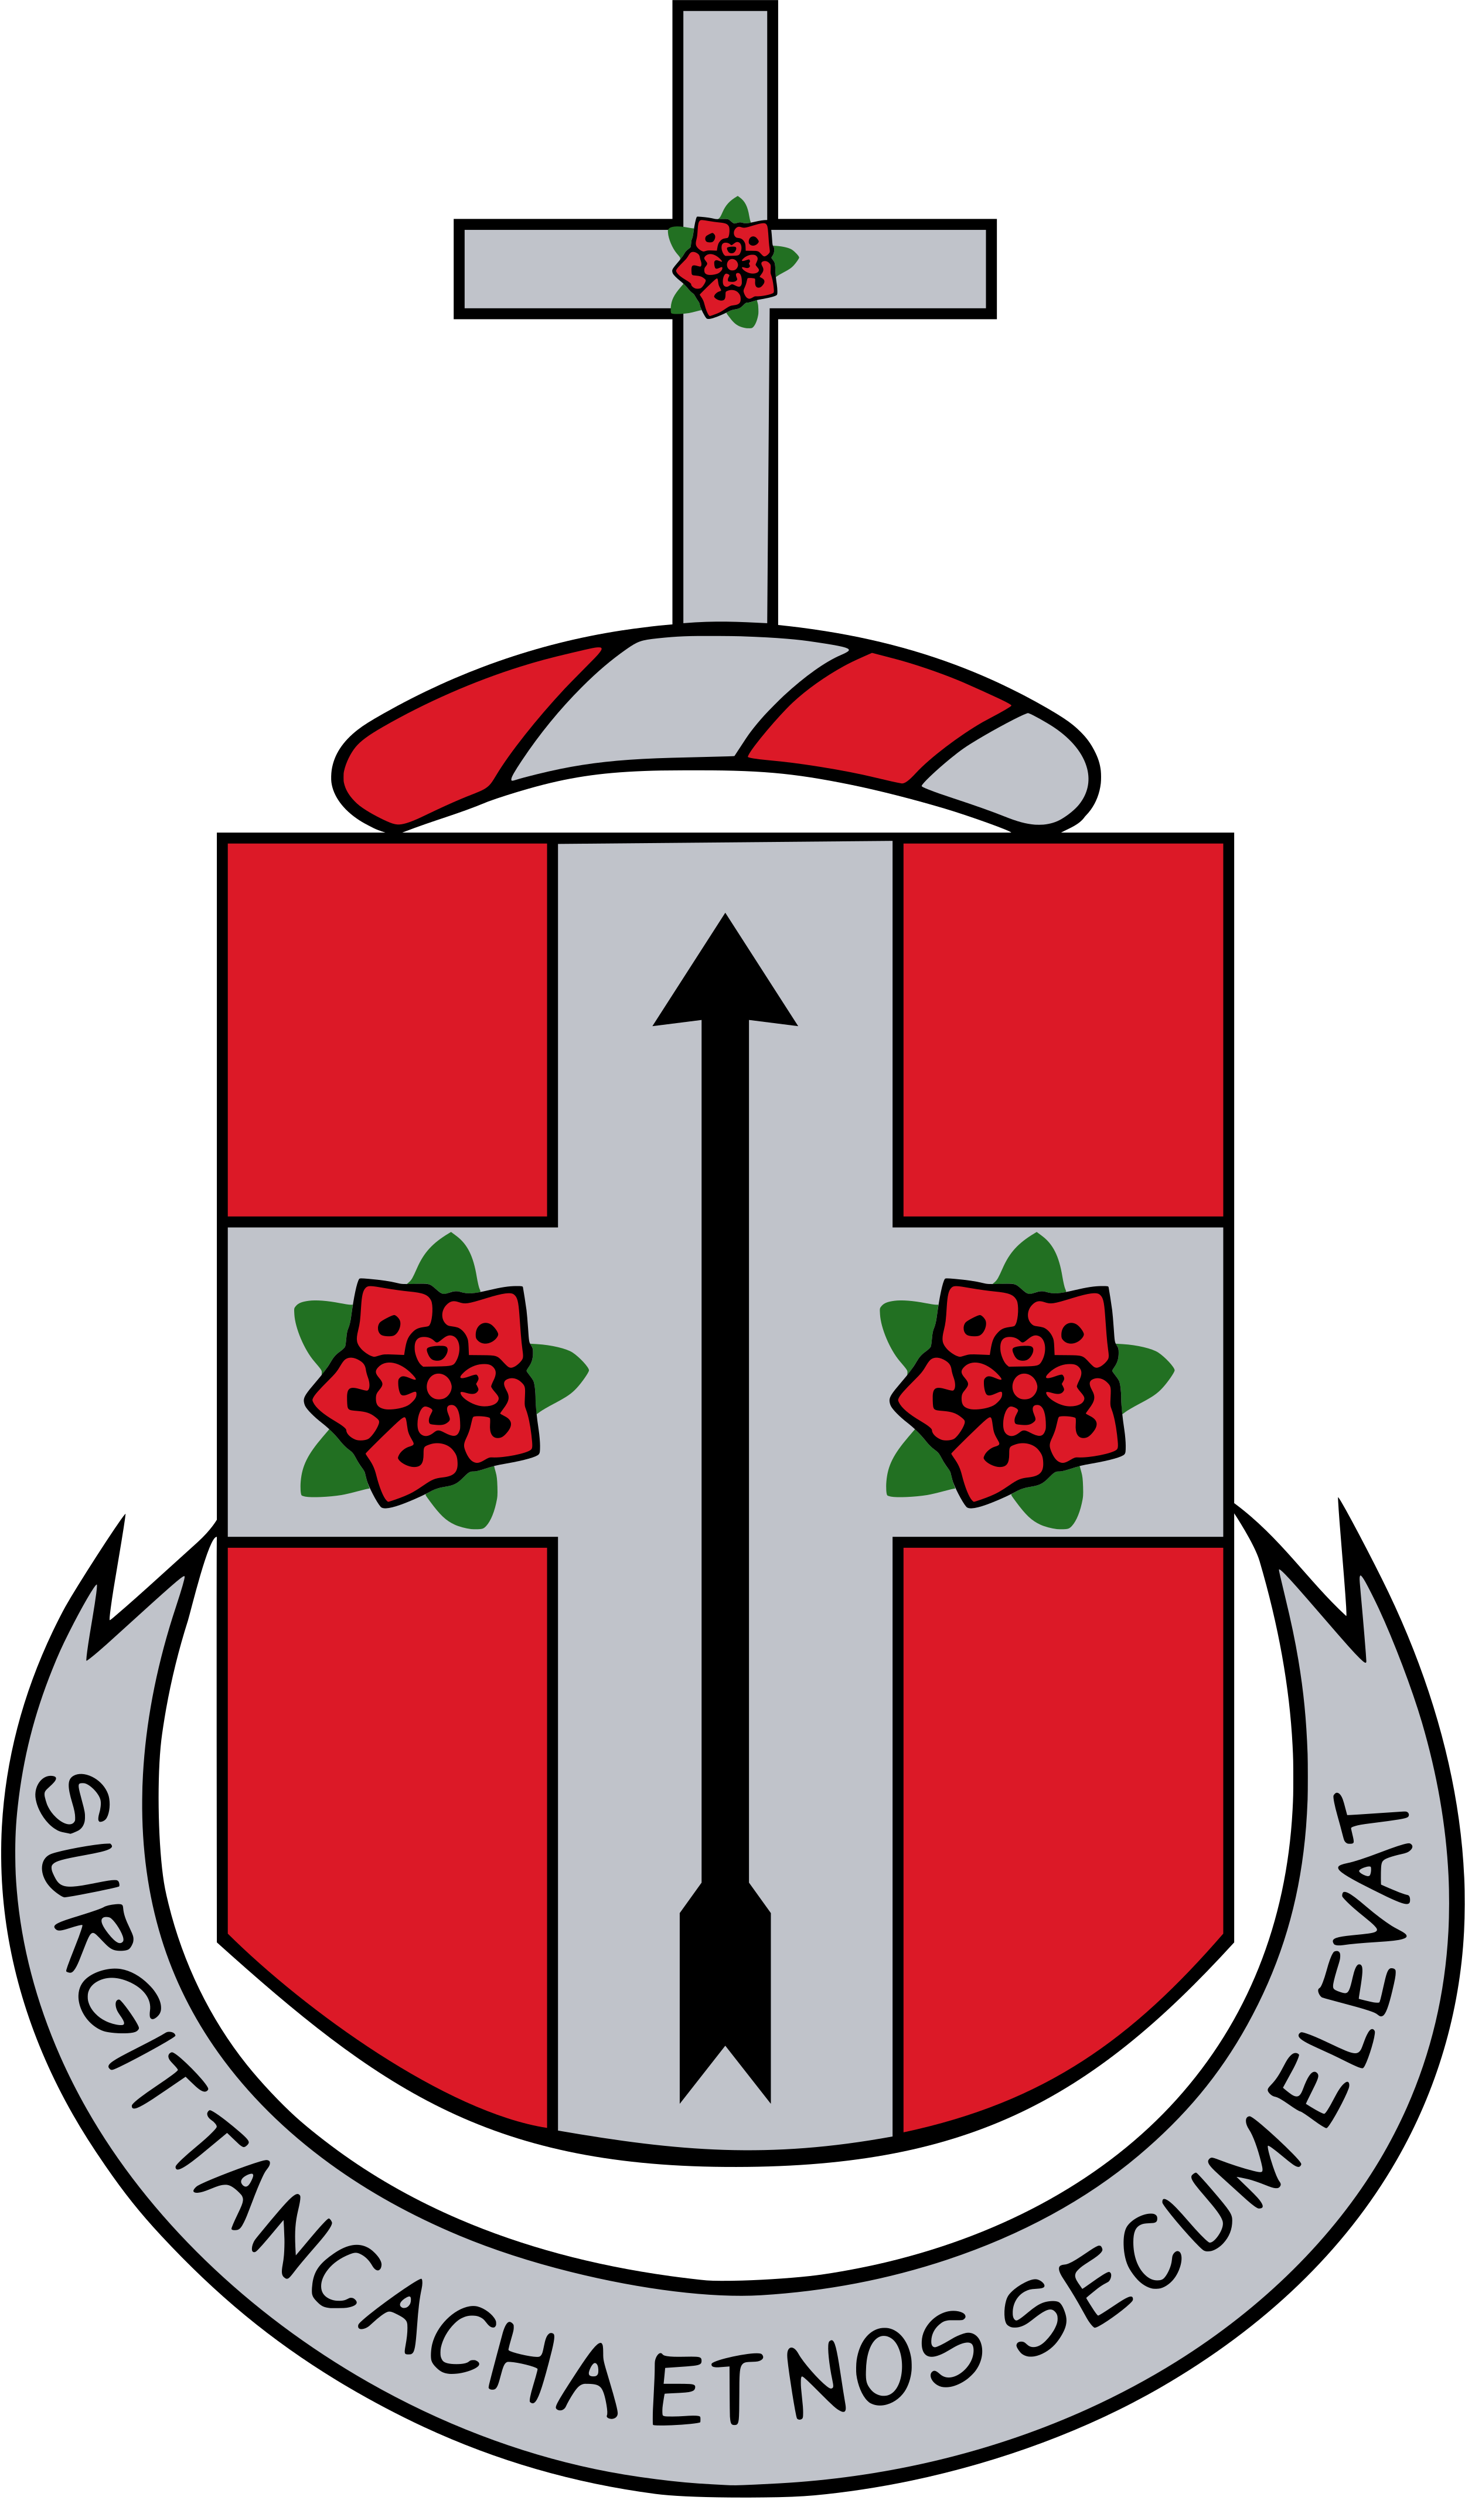 <?xml version="1.0" encoding="UTF-8" standalone="no"?>
<svg
   xmlns:dc="http://purl.org/dc/elements/1.1/"
   xmlns:cc="http://creativecommons.org/ns#"
   xmlns:rdf="http://www.w3.org/1999/02/22-rdf-syntax-ns#"
   xmlns:svg="http://www.w3.org/2000/svg"
   xmlns="http://www.w3.org/2000/svg"
   xmlns:sodipodi="http://sodipodi.sourceforge.net/DTD/sodipodi-0.dtd"
   xmlns:inkscape="http://www.inkscape.org/namespaces/inkscape"
   inkscape:version="1.0 (4035a4fb49, 2020-05-01)"
   sodipodi:docname="Escudo del Municipio de Tancacha.svg"
   viewBox="0 0 512 873.241"
   height="873.241"
   width="512"
   id="svg319"
   version="1.1">
  <defs
     id="defs323" />
  <sodipodi:namedview
     inkscape:current-layer="g390-1-6"
     inkscape:window-maximized="1"
     inkscape:window-y="-8"
     inkscape:window-x="-8"
     inkscape:cy="461.14895"
     inkscape:cx="-694.86874"
     inkscape:zoom="0.1767767"
     showgrid="false"
     id="namedview321"
     inkscape:window-height="705"
     inkscape:window-width="1366"
     inkscape:pageshadow="2"
     inkscape:pageopacity="0"
     guidetolerance="10"
     gridtolerance="10"
     objecttolerance="10"
     borderopacity="1"
     bordercolor="#666666"
     pagecolor="#ffffff" />
  <g
     transform="translate(-1155.876,-176.907)"
     id="g327"
     inkscape:label="Image"
     inkscape:groupmode="layer">
    <g
       transform="translate(1155.811,173.183)"
       id="g331">
      <g
         transform="matrix(0.157,0,0,0.157,373.127,23.093)"
         id="g375-2-5">
        <g
           id="g390-1-6">
          <g
             transform="matrix(0.638,0,0,0.638,-859.741,-44.637)"
             id="g1312">
            <path
               transform="matrix(6.36,0,0,6.36,-2373.256,-146.881)"
               style="fill:#000000;fill-opacity:1;stroke-width:0.101"
               d="m 399.815,1373.094 c -18.515,-0.17 -32.348,-0.835 -40.926,-1.968 -44.802,-5.917 -86.779,-18.056 -127.074,-36.75 -13.389,-6.212 -28.265,-14.034 -41.331,-21.733 -1.417,-0.835 -2.85,-1.678 -3.183,-1.873 -0.333,-0.195 -1.811,-1.09 -3.284,-1.988 -35.805,-21.838 -65.702,-46.476 -96.257,-79.325 C 76.229,1217.061 67.536,1206.17 57.228,1191.208 49.884,1180.548 44.597,1172.215 39.437,1163.166 16.929,1123.697 3.802,1081.75 0.762,1039.579 -0.047,1028.366 -0.154,1016.254 0.457,1005.221 2.478,968.697 11.801,932.96 28.373,898.206 c 2.095,-4.393 5.181,-10.45 6.875,-13.491 6.246,-11.215 29.123,-46.674 32.695,-50.678 0.356,-0.399 0.361,-0.401 0.365,-0.138 0.015,0.956 -1.699,11.96 -3.643,23.38 -2.782,16.347 -3.617,21.571 -4.476,27.992 -0.634,4.737 -0.782,6.701 -0.513,6.789 0.197,0.065 2.544,-1.897 8.484,-7.09 7.891,-6.899 12.696,-11.22 39.663,-35.663 7.475,-6.776 10.573,-12.334 10.573,-12.334 V 460.212 h 92.423 c 0.24,-0.02 -3.498,-0.976 -6.542,-2.515 -4.272,-2.16 -5.942,-3.082 -7.882,-4.348 -8.74,-5.707 -14.162,-13.122 -15.166,-20.742 -0.217,-1.648 -0.145,-4.692 0.159,-6.711 1.249,-8.287 5.962,-15.575 14.249,-22.032 3.261,-2.541 6.7,-4.708 14.198,-8.949 20.288,-11.473 41.483,-21.111 62.956,-28.629 22.153,-7.756 44.317,-13.302 67.503,-16.891 4.384,-0.679 7.329,-1.071 16.769,-2.236 4.721,-0.582 11.259,-1.105 11.259,-1.105 V 178.724 h -120 v -55 h 120 v -120 h 58 v 120 h 120 v 55 h -120 v 167.657 c 0,0 9.618,0.952 18.512,2.252 2.696,0.394 6.038,0.897 7.427,1.118 33.787,5.378 63.976,14.269 92.615,27.277 4.781,2.172 12.949,6.174 17.331,8.492 8.552,4.524 16.368,9.047 21.007,12.155 3.805,2.55 6.253,4.532 9.062,7.34 3.277,3.275 5.413,6.184 7.529,10.253 2.051,3.944 3.081,7.151 3.524,10.973 0.206,1.78 0.207,5.178 0.002,6.973 -0.618,5.412 -2.572,10.494 -5.634,14.653 -0.87,1.183 -1.496,1.908 -3.043,3.53 -3.055,4.512 -8.364,6.303 -13.135,8.816 h 94.985 v 367.674 c 25.441,18.769 40.207,42.351 61.448,61.883 0.106,0 0.136,-0.26 0.135,-1.187 -0.003,-2.906 -0.831,-14.382 -2.372,-32.867 -1.238,-14.849 -1.91,-23.74 -2.173,-28.749 -0.141,-2.679 -0.161,-2.502 0.231,-2.057 2.081,2.367 19.189,34.809 27.381,51.926 19.827,41.426 32.975,83.843 38.619,124.598 1.504,10.856 2.425,20.844 2.935,31.831 0.4,8.62 0.359,20.545 -0.102,29.507 -2.272,44.148 -14.968,87.102 -37.111,125.558 -28.355,49.245 -72.022,91.272 -129.221,124.367 -39.719,22.981 -87.438,40.806 -137.075,51.201 -17.566,3.679 -36.117,6.491 -53.053,8.041 -7.124,0.652 -16.478,1.033 -27.486,1.117 -3.529,0.027 -7.508,0.063 -8.842,0.079 -1.334,0.016 -5.836,0 -10.004,-0.04 z m 6.467,-118.933 c 14.088,-0.414 30.738,-1.6 41.179,-2.932 10.744,-1.371 25.91,-4.206 38.147,-7.13 65.52,-15.657 120.921,-46.685 159.215,-89.17 38.763,-43.005 60.361,-96.831 63.701,-158.753 0.355,-6.575 0.407,-8.809 0.407,-17.533 10e-4,-8.716 -0.055,-11.187 -0.406,-17.937 -1.663,-31.983 -7.709,-65.744 -18.09,-101.017 -2.806,-9.535 -13.93,-26.235 -13.93,-26.235 v 235.284 c -79.594,87.285 -147.674,124.075 -279.183,123.116 -130.838,-0.954 -190.756,-43.834 -278.926,-123.116 0,0 -0.288,-222.193 0,-222.348 -4.406,-0.811 -14.318,40.951 -15.875,45.903 -5.051,15.905 -9.056,32.123 -11.979,48.505 -0.993,5.567 -2.175,13.275 -2.619,17.078 -2.298,19.703 -1.888,53.191 0.908,74.274 0.7,5.277 1.37,8.694 3.02,15.411 7.998,32.542 22.862,63.075 42.945,88.218 7.495,9.384 18.361,20.965 26.988,28.764 6.576,5.945 17.055,14.215 26.375,20.817 19.271,13.649 40.208,25.303 63.158,35.154 34.678,14.885 73.346,25.3 115.717,31.169 6.566,0.909 16.642,2.109 20.047,2.386 3.505,0.286 11.309,0.323 19.2,0.091 z M 554.13,460.212 c 0.686,-0.686 -23.31,-9.254 -36.184,-13.088 -17.285,-5.148 -37.028,-10.161 -51.789,-13.15 -32.466,-6.574 -50.001,-8.094 -91.149,-7.903 -11.767,0.055 -15.608,0.119 -22.232,0.373 -24.611,0.944 -41.934,3.596 -63.461,9.716 -8.149,2.317 -16.495,4.971 -22.026,7.005 -17.441,7.278 -28.545,9.822 -47.189,17.047 z"
               id="path333"
               sodipodi:nodetypes="ssssscsssssssssssssscccsssssssssccccccccccccssssssssssccccccsssssssssssssssssssssssccscccsssssssssssscsssssccc" />
            <path
               transform="matrix(6.36,0,0,6.36,-2373.256,-146.881)"
               style="fill:#dc1927;fill-opacity:1;stroke-width:0.101"
               d="M 124.397,1063.94 V 852.36 h 175.153 v 318.101 c -55.444,-8.542 -132.779,-64.466 -175.153,-106.521 z m 370.699,108.943 V 852.36 h 175.41 v 211.58 c -49.809,57.436 -97.213,92.267 -175.41,108.943 z M 124.397,466.212 h 175.153 v 204.495 h -175.153 z m 370.699,204.495 v -204.495 h 175.41 v 204.495 z M 217.465,455.776 c -0.829,-0.054 -1.741,-0.239 -2.721,-0.551 -3.169,-1.012 -9.977,-4.427 -14.382,-7.216 -3.046,-1.928 -4.569,-3.12 -6.399,-5.004 -3.198,-3.294 -5.021,-6.428 -5.824,-10.012 -0.205,-0.914 -0.233,-1.303 -0.228,-3.165 0.005,-1.915 0.032,-2.249 0.282,-3.427 0.927,-4.372 3.569,-9.811 6.413,-13.203 2.755,-3.285 6.968,-6.381 14.875,-10.929 23.335,-13.422 50.017,-25.112 75.486,-33.073 9.258,-2.893 15.373,-4.538 27.941,-7.514 11.661,-2.761 13.474,-3.12 15.292,-3.025 0.786,0.041 0.878,0.068 1.1,0.327 0.393,0.457 0.176,1.067 -0.869,2.445 -1.17,1.541 -2.093,2.505 -10.876,11.354 -3.393,3.418 -7.145,7.261 -8.338,8.54 -15.453,16.562 -30.24,35.25 -37.581,47.494 -1.996,3.33 -2.738,4.396 -3.797,5.463 -1.612,1.622 -3.515,2.7 -7.629,4.322 -5.267,2.077 -6.179,2.443 -8.11,3.264 -5.38,2.285 -10.977,4.831 -17.355,7.895 -2.084,1.001 -4.358,2.08 -5.053,2.397 -5.909,2.699 -9.591,3.789 -12.227,3.618 z m 276.531,-22.53 c -2.037,-0.321 -8.079,-1.66 -14.046,-3.114 -8.712,-2.123 -18.872,-4.109 -30.467,-5.958 -10.87,-1.733 -19.27,-2.806 -28.547,-3.645 -6.897,-0.624 -11.267,-1.358 -11.267,-1.892 0,-0.075 0.176,-0.499 0.391,-0.94 2.242,-4.606 16.53,-21.56 24.26,-28.786 7.533,-7.042 17.747,-14.315 28.023,-19.953 2.918,-1.601 6.131,-3.155 10.868,-5.255 l 4.578,-2.03 6.639,1.722 c 7.347,1.906 9.161,2.399 12.652,3.441 10.289,3.07 21.922,7.237 30.72,11.004 4.137,1.771 14.729,6.554 19.543,8.825 4.816,2.272 6.933,3.463 6.933,3.902 0,0.455 -4.417,3.053 -11.773,6.925 -1.556,0.819 -3.307,1.763 -3.891,2.097 -12.98,7.437 -29.184,19.783 -36.704,27.966 -3.912,4.257 -6.266,5.951 -7.911,5.692 z"
               id="path339"
               sodipodi:nodetypes="ccccccccccccccccccccssssscsssssssssssssssssssssssssscsssssssss" />
            <path
               transform="matrix(6.36,0,0,6.36,-2373.256,-146.881)"
               style="fill:#c0c3ca;fill-opacity:1;stroke-width:0.101"
               d="m 397.491,1366.274 c -1.112,-0.072 -4.34,-0.249 -7.175,-0.392 -10.358,-0.524 -19.221,-1.328 -30.771,-2.792 -12.303,-1.56 -23.194,-3.362 -33.903,-5.61 -42.307,-8.88 -84.596,-25.095 -124.093,-47.583 -66.251,-37.72 -120.957,-90.745 -154.511,-149.762 -5.324,-9.364 -10.352,-19.335 -14.575,-28.901 -13.217,-29.943 -21.278,-60.745 -23.82,-91.02 -0.562,-6.698 -0.758,-10.965 -0.831,-18.117 -0.103,-10.173 0.305,-18.451 1.388,-28.143 2.937,-26.289 8.951,-50.079 18.943,-74.931 3.278,-8.154 5.169,-12.336 9.251,-20.463 6.766,-13.471 14.069,-26.072 15.111,-26.072 0.477,0 -0.39,6.752 -2.4,18.695 -1.308,7.771 -1.836,11.02 -2.301,14.158 -0.828,5.589 -1.184,8.983 -0.942,8.983 0.35,0 3.001,-2.06 6.491,-5.042 3.065,-2.619 4.822,-4.188 12.177,-10.874 27.743,-25.222 33.683,-30.415 34.886,-30.498 0.246,-0.017 0.285,0.02 0.312,0.297 0.093,0.962 -1.585,6.811 -4.476,15.599 -0.741,2.251 -1.712,5.252 -2.158,6.669 -9.236,29.334 -14.686,58.278 -16.231,86.198 -0.281,5.087 -0.363,7.682 -0.424,13.541 -0.284,27.063 3.216,52.484 10.49,76.194 6.834,22.277 17.39,43.46 31.448,63.107 16.083,22.478 36.655,42.894 61.112,60.65 21.047,15.279 44.611,28.347 70.979,39.362 18.333,7.659 39.006,14.388 61.086,19.884 39.142,9.744 77.391,14.425 104.438,12.784 35.455,-2.152 69.501,-8.663 102.215,-19.547 40.51,-13.477 76.141,-32.849 104.741,-56.946 25.638,-21.601 44.501,-44.246 59.678,-71.648 16.695,-30.141 26.619,-60.648 30.915,-95.04 1.162,-9.304 1.809,-17.57 2.244,-28.699 0.166,-4.237 0.164,-20.279 -0.003,-24.909 -0.687,-19.08 -2.175,-34.172 -5.08,-51.537 -1.777,-10.621 -3.9,-20.752 -7.255,-34.611 -2.433,-10.051 -3.493,-14.695 -3.406,-14.921 0.18,-0.47 1.236,0.343 3.647,2.81 3.118,3.19 7.826,8.508 19.757,22.317 13.889,16.076 17.637,20.282 20.979,23.546 2.7,2.637 3.575,3.018 3.575,1.557 0,-1.703 -1.749,-22.828 -3.032,-36.622 -0.582,-6.256 -0.727,-8.352 -0.64,-9.226 0.07,-0.696 0.269,-1.183 0.484,-1.183 0.418,0 1.402,1.312 2.662,3.55 1.669,2.964 5.08,9.741 7.31,14.523 8.327,17.856 18.426,44.474 23.718,62.516 8.337,28.421 13.233,56.617 14.563,83.874 0.48,9.833 0.461,21.063 -0.053,30.77 -1.806,34.148 -9.434,66.409 -22.852,96.653 -4.232,9.538 -9.51,19.729 -14.866,28.703 -25.444,42.629 -64.072,80.889 -111.582,110.52 -15.184,9.47 -31.649,18.271 -48.404,25.875 -48.772,22.133 -103.136,35.853 -159.057,40.141 -6.24,0.479 -14,0.927 -23.596,1.362 -9.984,0.453 -12.447,0.491 -16.168,0.249 z m -29.507,-32.791 c 7.226,-0.285 14.932,-1.087 15.575,-1.62 0.17,-0.141 0.199,-2.618 0.035,-2.925 -0.282,-0.527 -1.358,-0.722 -3.957,-0.716 -1.094,0 -3.3,0.108 -4.901,0.234 -3.535,0.278 -9.556,0.333 -10.586,0.097 -0.815,-0.187 -1.022,-0.293 -1.173,-0.606 -0.188,-0.391 -0.241,-2.632 -0.098,-4.184 0.142,-1.545 1.07,-7.453 1.187,-7.555 0.043,-0.038 1.784,-0.146 3.868,-0.24 7.102,-0.321 9.088,-0.495 10.578,-0.927 1.57,-0.455 2.128,-1.007 2.29,-2.266 0.084,-0.655 -0.105,-1.112 -0.57,-1.372 -0.983,-0.55 -2.5,-0.646 -10.31,-0.647 h -6.45 l 0.054,-0.278 c 0.03,-0.153 0.225,-2.106 0.434,-4.341 l 0.38,-4.063 0.509,-0.055 c 0.28,-0.03 2.624,-0.193 5.208,-0.361 9.962,-0.648 12.002,-0.893 13.286,-1.593 0.726,-0.396 0.959,-0.854 0.961,-1.891 0.002,-0.943 -0.176,-1.395 -0.684,-1.734 -0.799,-0.534 -2.766,-0.654 -8.51,-0.521 -4.783,0.111 -7.811,0.01 -9.778,-0.327 -1.421,-0.243 -2.027,-0.495 -2.449,-1.02 -0.469,-0.583 -0.891,-0.761 -1.425,-0.601 -0.851,0.255 -1.825,1.472 -2.32,2.899 -0.425,1.225 -0.519,1.93 -0.508,3.83 0.018,3.39 -0.193,9.046 -0.65,17.381 -0.137,2.501 -0.295,5.548 -0.351,6.771 -0.13,2.855 -0.133,8.091 -0.005,8.33 0.138,0.259 0.54,0.325 2.429,0.401 1.921,0.077 4.207,0.049 7.933,-0.098 z m 35.262,-0.206 c 0.827,-0.23 1.25,-1.098 1.472,-3.021 0.2,-1.732 0.297,-6.098 0.301,-13.491 0.006,-11.043 0.19,-13.8 1.048,-15.742 0.307,-0.694 0.952,-1.411 1.513,-1.681 0.903,-0.435 1.54,-0.525 4.312,-0.615 2.976,-0.096 3.74,-0.226 4.861,-0.823 1.409,-0.751 1.738,-1.844 0.902,-2.999 -0.413,-0.57 -0.739,-0.711 -1.924,-0.833 -5.474,-0.562 -23.855,3.395 -25.811,5.556 -0.228,0.252 -0.232,0.784 -0.007,1.218 0.341,0.659 1.695,0.982 3.639,0.868 1.361,-0.08 4.745,-0.336 5.518,-0.418 l 0.566,-0.06 0.061,13.019 c 0.035,7.38 0.107,13.653 0.167,14.484 0.236,3.274 0.612,4.299 1.67,4.554 0.467,0.113 1.271,0.105 1.712,-0.018 z m 35.471,-2.964 c 1.14,-0.343 1.32,-0.865 1.309,-3.796 -0.008,-2.174 -0.151,-4.011 -0.707,-9.095 -0.44,-4.024 -0.547,-5.469 -0.548,-7.397 0,-1.986 0.098,-2.76 0.4,-3.133 0.162,-0.201 0.212,-0.211 0.459,-0.099 0.986,0.449 2.956,2.287 9.65,9.005 7.26,7.284 8.936,8.766 11.179,9.879 0.821,0.408 1.055,0.48 1.57,0.482 0.555,0 0.629,-0.023 0.894,-0.32 0.159,-0.178 0.337,-0.496 0.396,-0.707 0.166,-0.597 0.128,-1.815 -0.096,-3.075 -0.593,-3.34 -1.6,-9.681 -2.774,-17.469 -2.013,-13.345 -3.061,-17.345 -4.65,-17.744 -0.306,-0.077 -1.018,0.251 -1.392,0.641 -0.162,0.17 -0.326,0.517 -0.416,0.884 -0.673,2.748 0.234,11.695 2.064,20.359 0.687,3.252 0.658,4.106 -0.153,4.491 -0.732,0.347 -1.345,0.125 -2.834,-1.029 -4.646,-3.599 -12.977,-13.113 -15.507,-17.709 -0.291,-0.528 -0.771,-1.284 -1.067,-1.68 -1.404,-1.878 -3.073,-2.435 -4.131,-1.376 -0.995,0.995 -1.258,2.732 -0.918,6.068 0.84,8.254 4.36,30.219 5.143,32.093 0.161,0.386 0.352,0.55 0.844,0.726 0.492,0.176 0.699,0.175 1.285,0 z m -103.067,-0.369 c 1.559,-0.288 2.545,-1.339 2.652,-2.825 0.109,-1.518 -1.354,-7.272 -4.61,-18.135 -3.337,-11.134 -3.343,-11.161 -3.351,-15.158 -0.007,-3.404 -0.185,-4.538 -0.816,-5.214 -0.274,-0.293 -0.338,-0.315 -0.8,-0.271 -1.882,0.181 -5.405,4.497 -12.46,15.263 -6.708,10.237 -9.803,15.189 -11.037,17.657 -0.963,1.927 -1.088,2.66 -0.554,3.268 0.723,0.824 2.224,1.07 3.353,0.551 0.8,-0.368 1.418,-0.971 1.764,-1.722 1.039,-2.251 2.624,-5.064 4.233,-7.507 2.09,-3.175 3.502,-4.467 5.425,-4.961 0.526,-0.135 1.002,-0.154 2.758,-0.109 3.854,0.1 5.519,0.608 6.854,2.095 1.225,1.364 2.265,4.563 3.1,9.544 0.509,3.031 0.573,4.907 0.198,5.731 -0.354,0.776 0.464,1.558 1.876,1.794 0.716,0.12 0.755,0.119 1.415,0 z m -11.955,-23.382 c -0.619,-0.193 -0.928,-0.424 -1.092,-0.816 -0.34,-0.813 -0.087,-1.973 0.848,-3.886 0.652,-1.335 1.518,-2.337 2.123,-2.457 0.696,-0.138 1.351,0.388 1.724,1.385 0.424,1.133 0.526,3.33 0.204,4.404 -0.192,0.641 -0.721,1.185 -1.327,1.365 -0.628,0.187 -1.89,0.189 -2.479,0 z m 160.417,15.958 c 4.512,-0.67 8.873,-3.502 11.567,-7.514 2.043,-3.042 3.426,-7.215 3.833,-11.568 0.148,-1.579 0.069,-5.031 -0.148,-6.481 -0.991,-6.631 -3.936,-12.032 -8.074,-14.809 -1.442,-0.968 -2.713,-1.509 -4.404,-1.875 -1.047,-0.227 -3.215,-0.227 -4.387,0 -6.717,1.298 -11.689,7.937 -13.121,17.522 -0.298,1.992 -0.375,6.159 -0.146,7.905 0.769,5.872 3.114,11.472 6.011,14.353 0.741,0.737 1.159,1.062 1.779,1.382 2.131,1.102 4.517,1.467 7.091,1.085 z m -1.245,-5.24 c -2.285,-0.437 -4.238,-1.584 -5.676,-3.333 -2.347,-2.856 -2.847,-4.674 -2.712,-9.864 0.07,-2.685 0.183,-4.281 0.424,-6.013 1.046,-7.491 4.057,-12.498 8.089,-13.449 0.908,-0.214 2.359,-0.142 3.274,0.163 2.902,0.966 4.939,3.186 6.403,6.979 2.216,5.74 2.15,13.63 -0.16,19.09 -1.426,3.371 -3.554,5.539 -6.145,6.26 -0.979,0.273 -2.55,0.347 -3.498,0.166 z m -190.302,3.851 c 1.959,-1.494 3.943,-6.95 7.763,-21.343 3.003,-11.314 3.666,-14.988 2.924,-16.206 -0.326,-0.536 -1.259,-0.821 -2.023,-0.618 -0.326,0.086 -0.595,0.272 -1.001,0.69 -1.037,1.068 -1.67,2.795 -2.431,6.629 -0.659,3.324 -0.939,4.178 -1.628,4.961 -0.575,0.655 -0.988,0.797 -2.265,0.777 -3.871,-0.06 -14.104,-2.462 -15.33,-3.598 -0.238,-0.221 -0.247,-0.266 -0.154,-0.78 0.155,-0.859 0.734,-3.049 1.555,-5.881 1.172,-4.042 1.29,-4.585 1.298,-5.932 0.006,-1.011 -0.022,-1.216 -0.215,-1.576 -0.394,-0.737 -1.413,-1.448 -2.082,-1.454 -1.276,-0.01 -2.532,1.983 -3.7,5.871 -0.223,0.744 -1.593,5.831 -3.044,11.306 -5.256,19.829 -5.01,18.77 -4.494,19.383 0.358,0.425 0.95,0.632 1.824,0.636 2.126,0.011 2.878,-1.237 4.481,-7.439 1.384,-5.353 2.126,-7.014 3.409,-7.636 0.436,-0.211 0.555,-0.222 1.793,-0.163 4.438,0.212 14.079,2.623 15.019,3.755 0.119,0.143 0.105,0.316 -0.092,1.196 -0.278,1.234 -1.148,4.318 -2.229,7.9 -1.487,4.925 -2.182,8.371 -1.824,9.04 0.054,0.101 0.312,0.326 0.573,0.499 0.672,0.445 1.271,0.439 1.871,-0.019 z m 228.121,-8.663 c 2.991,-0.511 6.389,-2.068 9.336,-4.278 1.143,-0.857 3.216,-2.846 4.071,-3.905 3.795,-4.701 5.141,-10.767 3.501,-15.785 -1.358,-4.156 -4.68,-6.364 -8.399,-5.584 -1.52,0.319 -4.313,1.414 -6.247,2.449 -0.472,0.253 -1.761,1.003 -2.863,1.666 -3.341,2.01 -6.457,3.522 -7.576,3.675 -0.601,0.082 -1.299,-0.241 -1.636,-0.758 -0.452,-0.695 -0.587,-1.428 -0.53,-2.886 0.132,-3.355 1.688,-6.477 4.365,-8.756 1.688,-1.438 2.73,-1.956 4.551,-2.265 0.845,-0.143 1.558,-0.166 4.345,-0.136 3.762,0.039 3.977,0.01 4.799,-0.695 0.722,-0.618 0.886,-1.316 0.497,-2.119 -0.894,-1.848 -5.409,-2.851 -9.262,-2.059 -5.446,1.12 -10.445,5.098 -12.988,10.337 -0.97,1.998 -1.465,3.987 -1.557,6.254 -0.242,5.976 2.162,8.941 6.683,8.241 2.27,-0.351 5.162,-1.587 8.444,-3.608 4.205,-2.59 6.806,-3.736 9.204,-4.056 1.587,-0.211 2.795,0.168 3.401,1.067 0.934,1.385 0.962,4.416 0.067,7.186 -1.71,5.292 -6.922,10.06 -11.771,10.769 -2.346,0.343 -4.335,-0.256 -6.105,-1.837 -2.105,-1.881 -3.087,-2.176 -4.165,-1.253 -2.038,1.745 -0.433,5.623 3.112,7.515 1.392,0.743 2.486,1.001 4.302,1.015 0.811,0.01 1.633,-0.06 2.421,-0.195 z m -269.629,-7.38 c 4.384,-0.637 9.026,-2.336 10.626,-3.89 1.1,-1.068 0.778,-2.25 -0.829,-3.045 -0.751,-0.371 -0.825,-0.387 -1.799,-0.387 -1.138,0 -1.686,0.179 -2.361,0.772 -1.083,0.951 -3.436,1.443 -6.89,1.441 -3.857,0 -6.427,-0.618 -7.422,-1.779 -0.447,-0.522 -0.898,-1.436 -1.141,-2.315 -0.267,-0.967 -0.234,-3.622 0.062,-4.991 1.012,-4.677 3.661,-9.389 7.329,-13.039 1.488,-1.481 2.7,-2.401 4.045,-3.072 2.163,-1.079 3.96,-1.477 6.31,-1.396 1.769,0.061 2.685,0.274 4.004,0.929 1.265,0.628 1.926,1.198 2.918,2.51 1.623,2.15 2.665,2.97 3.896,3.07 0.792,0.064 1.188,-0.159 1.555,-0.877 0.262,-0.513 0.282,-0.629 0.253,-1.516 -0.028,-0.859 -0.07,-1.04 -0.395,-1.718 -1.486,-3.101 -5.901,-6.43 -9.859,-7.434 -1.145,-0.29 -2.788,-0.331 -4.186,-0.105 -8.889,1.443 -18.218,10.837 -20.644,20.789 -0.739,3.032 -0.931,7.241 -0.41,8.981 0.39,1.301 1.23,2.5 2.835,4.046 2.25,2.166 4.069,2.991 7.212,3.27 0.937,0.083 3.516,-0.047 4.891,-0.247 z m 315.749,-9.345 c 3.815,-0.607 8.3,-3.2 11.39,-6.586 2.335,-2.558 4.725,-6.482 5.625,-9.236 0.916,-2.806 0.892,-5.177 -0.085,-8.126 -1.154,-3.487 -2.421,-5.472 -3.828,-5.998 -1.883,-0.705 -5.612,-0.477 -8.289,0.505 -2.391,0.878 -4.693,2.376 -8.338,5.429 -2.834,2.373 -4.324,3.481 -5.448,4.053 -0.804,0.409 -1.19,0.355 -1.794,-0.248 -0.798,-0.798 -1.12,-2.183 -1.023,-4.397 0.214,-4.859 2.842,-9.069 6.936,-11.112 1.823,-0.91 2.958,-1.18 5.515,-1.313 3.593,-0.187 4.807,-0.564 4.962,-1.543 0.187,-1.174 -1.703,-2.968 -3.761,-3.572 -1.63,-0.478 -3.823,0.025 -6.971,1.598 -2.847,1.423 -5.474,3.269 -7.43,5.224 -1.167,1.166 -1.76,1.97 -2.269,3.076 -1.766,3.837 -2.083,11.189 -0.609,14.099 0.508,1.003 1.659,1.831 3.033,2.181 0.859,0.219 2.714,0.198 3.794,-0.042 2.427,-0.541 4.51,-1.646 7.308,-3.877 3.373,-2.69 5.561,-4.201 7.282,-5.031 2.438,-1.176 3.923,-1.089 5.321,0.309 1.089,1.089 1.523,2.211 1.52,3.933 -0.002,1.655 -0.351,2.933 -1.373,5.027 -1.151,2.359 -3.057,4.963 -5.251,7.175 -2.203,2.221 -4.438,3.363 -6.593,3.369 -1.518,0 -2.583,-0.457 -3.859,-1.672 -1.049,-0.998 -1.578,-1.27 -2.596,-1.336 -1.437,-0.093 -2.523,0.504 -2.829,1.555 -0.149,0.513 -0.148,0.592 0.018,1.119 0.364,1.157 1.777,3.163 2.807,3.986 0.91,0.726 2.209,1.286 3.482,1.501 0.794,0.134 2.341,0.111 3.352,-0.05 z m -341.489,-1.423 c 1.568,-0.967 2.075,-3.609 2.91,-15.148 0.716,-9.906 1.37,-15.245 2.518,-20.564 0.485,-2.248 0.529,-4.349 0.107,-5.164 -0.144,-0.279 -0.199,-0.307 -0.479,-0.251 -2.829,0.566 -24.019,15.542 -31.864,22.52 -2.252,2.003 -2.603,2.47 -2.611,3.477 -0.006,0.71 0.183,1.056 0.763,1.396 0.782,0.458 2.696,0.11 4.182,-0.762 0.889,-0.521 1.311,-0.863 2.881,-2.335 3.4,-3.186 6.646,-5.595 8.286,-6.151 1.28,-0.433 2.474,-0.117 5.507,1.458 2.235,1.161 3.108,1.71 3.888,2.446 1.279,1.207 1.56,2.091 1.55,4.889 -0.009,2.768 -0.337,5.769 -1.059,9.701 -0.814,4.435 -0.644,4.889 1.802,4.819 1.048,-0.03 1.165,-0.054 1.617,-0.333 z m -5.295,-25.354 c -2.241,-1.138 -1.115,-3.647 2.518,-5.605 1.705,-0.919 2.335,-0.579 2.32,1.252 -0.013,1.54 -0.37,2.527 -1.254,3.461 -0.679,0.718 -1.399,1.063 -2.332,1.118 -0.633,0.037 -0.791,0.01 -1.252,-0.225 z m 380.791,10.862 c 3.15,-1.084 14.103,-8.811 18.474,-13.032 1.392,-1.345 1.684,-1.764 1.684,-2.42 0,-1.557 -0.915,-1.861 -2.931,-0.974 -1.574,0.692 -3.324,1.758 -7.881,4.803 -5.253,3.509 -7.909,5.157 -8.313,5.157 -0.228,0 -1.14,-1.127 -2.289,-2.829 -1.329,-1.969 -4.278,-6.746 -4.236,-6.861 0.052,-0.141 5.023,-4.25 6.318,-5.222 1.682,-1.263 3.157,-2.2 4.561,-2.898 0.939,-0.466 1.343,-0.729 1.641,-1.067 0.913,-1.038 1.411,-2.862 1.094,-4.006 -0.151,-0.543 -0.685,-1.066 -1.088,-1.066 -1.055,0 -4.26,1.982 -10.764,6.656 -2.106,1.514 -3.861,2.716 -3.899,2.671 -0.115,-0.135 -1.644,-2.343 -2.318,-3.35 -1.302,-1.944 -1.788,-3.372 -1.544,-4.536 0.22,-1.051 0.575,-1.608 1.782,-2.805 1.271,-1.259 2.435,-2.118 5.758,-4.243 3.846,-2.459 5.595,-3.784 6.589,-4.99 0.895,-1.085 0.978,-1.69 0.391,-2.844 -0.384,-0.755 -0.675,-0.96 -1.364,-0.96 -0.525,0 -0.73,0.071 -1.836,0.633 -0.685,0.348 -2.098,1.212 -3.139,1.92 -7.076,4.808 -9.278,6.165 -11.595,7.143 -1.173,0.495 -1.612,0.606 -2.957,0.746 -1.064,0.111 -1.929,0.496 -2.269,1.009 -0.749,1.132 -0.133,3.268 1.812,6.283 0.412,0.639 1.41,2.185 2.216,3.436 2.964,4.596 5.542,8.907 8.247,13.794 2.77,5.003 3.079,5.539 3.842,6.67 1.356,2.01 2.679,3.385 3.256,3.385 0.093,0 0.434,-0.091 0.759,-0.203 z M 189.605,1269.077 c 3.515,-0.542 5.527,-1.598 5.527,-2.901 0,-0.5 -0.365,-1.144 -0.943,-1.667 -0.741,-0.67 -1.273,-0.89 -2.156,-0.894 -0.68,0 -0.787,0.03 -1.74,0.527 -1.567,0.818 -2.472,1.048 -4.364,1.111 -2.354,0.078 -4.328,-0.329 -6.135,-1.266 -2.815,-1.459 -4.186,-3.668 -4.184,-6.742 0.003,-2.964 1.285,-6.059 3.831,-9.246 2.714,-3.398 6.819,-6.269 11.762,-8.227 2.771,-1.098 3.907,-1.128 5.917,-0.157 2.633,1.271 4.783,3.368 6.484,6.324 1.077,1.871 2.315,2.826 3.4,2.623 0.442,-0.083 1.008,-0.565 1.272,-1.082 0.319,-0.625 0.525,-1.681 0.463,-2.37 -0.152,-1.693 -1.474,-3.874 -3.703,-6.11 -1.689,-1.695 -3.161,-2.724 -4.958,-3.466 -5.025,-2.075 -10.803,-0.831 -17.477,3.763 -6.927,4.768 -9.994,8.552 -11.315,13.96 -0.686,2.811 -0.976,7.136 -0.574,8.579 0.378,1.359 0.929,2.186 2.585,3.88 2.467,2.523 3.743,3.136 7.383,3.543 0.195,0.022 2.036,0.027 4.093,0.012 2.873,-0.021 3.992,-0.066 4.831,-0.196 z m 446.459,-10.656 c 2.994,-0.801 6.096,-3.183 8.144,-6.253 3.131,-4.693 4.361,-10.883 2.66,-13.386 -0.294,-0.433 -0.949,-0.787 -1.452,-0.786 -0.894,0 -1.984,0.894 -2.537,2.076 -0.313,0.669 -0.409,1.161 -0.581,2.975 -0.288,3.05 -2.101,7.314 -4.051,9.527 -0.947,1.075 -2.04,1.488 -3.94,1.488 -2.405,0 -4.609,-1.001 -6.738,-3.059 -4.102,-3.965 -6.393,-10.388 -6.398,-17.931 -0.003,-5.324 1.177,-8.127 3.989,-9.48 1.17,-0.563 2.156,-0.749 4.544,-0.859 1.164,-0.053 2.279,-0.124 2.476,-0.157 1.571,-0.262 2.127,-0.9 2.127,-2.443 0,-0.97 -0.249,-1.534 -0.891,-2.018 -0.669,-0.505 -1.388,-0.68 -2.747,-0.669 -4.873,0.038 -11.408,3.836 -13.372,7.772 -1.064,2.132 -1.56,5.302 -1.454,9.291 0.135,5.1 1.248,9.76 3.115,13.044 1.224,2.154 3.041,4.596 4.669,6.28 2.372,2.452 5.262,4.157 8.014,4.727 1.026,0.213 3.384,0.138 4.422,-0.14 z m -478.473,-5.447 c 0.476,-0.238 1.548,-1.403 2.737,-2.975 2.705,-3.578 5.743,-7.207 13.686,-16.349 4.649,-5.351 7.312,-9.184 7.541,-10.855 0.054,-0.395 0.014,-0.564 -0.268,-1.138 -0.394,-0.8 -1.096,-1.548 -1.452,-1.548 -0.343,0 -1.023,0.568 -2.449,2.046 -2.544,2.636 -4.682,5.107 -12.064,13.944 -1.973,2.362 -3.6,4.284 -3.615,4.272 -0.015,-0.012 -0.122,-2.086 -0.237,-4.609 -0.392,-8.609 -0.013,-13.734 1.477,-19.997 0.897,-3.77 1.263,-5.837 1.264,-7.134 0,-0.742 -0.027,-0.856 -0.291,-1.221 -0.935,-1.291 -2.263,-0.899 -4.876,1.441 -2.603,2.33 -8.25,8.827 -17.429,20.051 -2.353,2.877 -2.54,3.139 -3.125,4.378 -0.761,1.611 -1.054,3.342 -0.751,4.433 0.248,0.892 1.18,1.155 2.051,0.578 1.117,-0.74 4.723,-4.807 11.527,-13.004 1.995,-2.404 3.649,-4.349 3.676,-4.323 0.052,0.052 0.368,6.977 0.478,10.465 0.067,2.14 -0.056,6.327 -0.257,8.736 -0.151,1.813 -0.373,3.454 -0.708,5.247 -0.761,4.069 -0.57,5.857 0.744,6.968 1.025,0.867 1.537,0.997 2.343,0.595 z m 506.425,-15.038 c 2.09,-0.541 4.603,-2.15 6.424,-4.113 3.348,-3.608 4.995,-7.748 4.995,-12.553 0,-3.517 -1.136,-5.247 -11.009,-16.773 -4.57,-5.335 -8.144,-9.219 -8.691,-9.446 -0.26,-0.108 -0.368,-0.091 -0.856,0.132 -0.604,0.277 -1.506,1.056 -1.736,1.499 -0.21,0.406 -0.17,1.167 0.093,1.809 0.717,1.743 2.468,4.056 7.34,9.694 6.227,7.206 8.6,10.496 9.514,13.187 0.604,1.778 0.051,4.207 -1.591,6.998 -1.648,2.8 -3.759,4.841 -5.125,4.954 -0.488,0.04 -0.561,0.014 -1.128,-0.404 -1.955,-1.44 -5.793,-5.418 -10.657,-11.045 -5.512,-6.376 -8.449,-9.422 -10.784,-11.181 -1.37,-1.033 -2.595,-1.501 -3.15,-1.204 -0.351,0.188 -0.554,0.702 -0.563,1.424 -0.008,0.615 0.023,0.707 0.472,1.428 3.241,5.206 17.718,21.837 21.786,25.027 0.499,0.391 1.13,0.647 1.886,0.764 0.554,0.086 2.113,-0.025 2.779,-0.198 z m -534.154,-11.616 c 1.211,-0.427 2.058,-1.449 3.358,-4.051 1.108,-2.218 1.856,-4.043 4.174,-10.179 2.555,-6.765 4.113,-10.58 5.894,-14.425 1.097,-2.369 1.7,-3.421 2.625,-4.574 1.073,-1.338 1.555,-2.296 1.606,-3.192 0.048,-0.851 -0.129,-1.234 -0.705,-1.528 -0.921,-0.47 -1.794,-0.382 -4.684,0.469 -8.035,2.367 -26.189,9.303 -32.645,12.472 -1.546,0.759 -1.933,0.997 -2.541,1.559 -0.81,0.75 -1.327,1.488 -1.413,2.016 -0.126,0.779 0.929,1.268 2.427,1.125 1.884,-0.179 3.565,-0.686 7.144,-2.154 3.989,-1.636 5.584,-2.11 7.43,-2.21 0.865,-0.047 1.297,-0.021 1.903,0.114 1.767,0.393 3.809,1.766 6.233,4.19 0.994,0.994 1.342,1.416 1.592,1.929 0.435,0.895 0.558,1.632 0.429,2.563 -0.212,1.525 -0.787,2.976 -2.989,7.543 -2.059,4.271 -3.285,7.175 -3.285,7.786 0,0.364 0.305,0.583 0.979,0.704 0.617,0.11 1.951,0.026 2.467,-0.156 z m 4,-23.712 c -0.769,-0.164 -1.571,-0.9 -1.991,-1.825 -0.332,-0.731 -0.236,-1.48 0.297,-2.32 0.771,-1.216 3.389,-2.699 5.078,-2.877 0.522,-0.055 0.595,-0.037 0.834,0.201 0.512,0.511 0.306,1.509 -0.753,3.656 -1.218,2.469 -2.261,3.421 -3.463,3.165 z m 557.678,11.795 c 1.13,-0.549 0.725,-2.012 -1.263,-4.569 -1.097,-1.41 -3.953,-4.316 -8.703,-8.853 -2.098,-2.004 -3.799,-3.659 -3.779,-3.679 0.075,-0.075 5.046,0.908 6.521,1.289 2.271,0.587 5.952,1.843 8.97,3.062 3.235,1.306 4.728,1.775 5.903,1.853 1.325,0.088 2.046,-0.23 2.576,-1.134 0.479,-0.817 0.342,-1.533 -0.514,-2.685 -0.897,-1.206 -2.042,-3.88 -3.48,-8.126 -1.991,-5.878 -3.231,-11.009 -2.736,-11.315 0.416,-0.257 3.237,1.775 8.143,5.864 4.907,4.091 6.601,5.291 7.972,5.647 0.453,0.118 0.691,0.131 0.98,0.053 0.445,-0.12 0.949,-0.673 1.115,-1.223 0.098,-0.325 0.08,-0.424 -0.157,-0.86 -1.951,-3.585 -23.086,-23.217 -27.292,-25.352 -0.686,-0.348 -0.726,-0.356 -1.246,-0.245 -2.18,0.468 -2.142,3.882 0.081,7.169 2.173,3.215 4.727,10.144 6.758,18.341 0.47,1.899 0.647,2.872 0.659,3.642 0.028,1.707 -0.739,1.809 -5.211,0.692 -5.196,-1.297 -12.376,-3.608 -18.321,-5.897 -2.499,-0.962 -3.655,-1.317 -4.291,-1.317 -0.588,0 -1.218,0.384 -1.647,1.002 -0.33,0.476 -0.38,0.623 -0.38,1.123 0,1.445 1.681,3.438 6.717,7.965 4.349,3.909 8.789,7.932 11.624,10.531 4.613,4.229 6.92,6.101 8.589,6.97 0.544,0.283 0.679,0.312 1.314,0.278 0.415,-0.022 0.869,-0.116 1.099,-0.228 z M 97.884,1193.12 c 1.958,-0.595 5.608,-3.044 10.899,-7.313 1.112,-0.897 4.99,-4.1 8.619,-7.118 l 6.598,-5.487 0.476,0.434 c 0.262,0.239 1.613,1.534 3.002,2.879 1.389,1.345 2.835,2.711 3.212,3.036 0.836,0.721 1.804,1.324 2.265,1.41 0.526,0.099 1.175,-0.206 1.916,-0.9 0.725,-0.678 1.045,-1.203 1.045,-1.714 0,-1.241 -1.939,-3.211 -8.589,-8.727 -5.881,-4.878 -11.078,-8.532 -12.634,-8.883 -0.396,-0.089 -1.029,0.427 -1.364,1.111 -0.237,0.484 -0.269,0.65 -0.219,1.131 0.122,1.186 1.025,2.381 2.597,3.438 1.409,0.948 2.624,2.482 2.626,3.318 0.002,0.474 -0.583,1.238 -2.258,2.955 -2.325,2.381 -4.778,4.583 -9.261,8.313 -6.063,5.045 -10.25,9.005 -10.931,10.34 -0.245,0.48 -0.188,1.12 0.138,1.533 0.394,0.501 0.828,0.558 1.865,0.243 z m 629.894,-23.018 c 2.375,-2.529 9.683,-16.021 11.545,-21.312 0.396,-1.125 0.439,-2.244 0.114,-2.961 -0.4,-0.883 -1.103,-0.895 -2.243,-0.038 -1.753,1.318 -3.556,3.937 -6.079,8.832 -2.586,5.016 -4.571,8.09 -5.222,8.09 -0.752,0 -3.685,-1.499 -7.307,-3.736 -1.473,-0.909 -2.715,-1.685 -2.759,-1.723 -0.045,-0.039 1.142,-2.498 2.638,-5.465 3.917,-7.772 4.498,-9.297 4.046,-10.61 -0.294,-0.852 -1.128,-1.506 -1.923,-1.506 -1.936,0 -3.892,2.903 -6.265,9.297 -1.202,3.238 -2.202,4.352 -3.791,4.221 -0.832,-0.069 -1.626,-0.407 -2.764,-1.176 -1.163,-0.787 -4.565,-3.527 -4.505,-3.63 0.541,-0.94 5.358,-9.775 5.926,-10.87 1.448,-2.791 2.7,-5.749 2.875,-6.799 0.063,-0.374 0.04,-0.447 -0.215,-0.684 -0.478,-0.446 -1.045,-0.665 -1.718,-0.665 -0.944,0 -1.799,0.473 -2.876,1.591 -1.142,1.186 -1.989,2.491 -3.435,5.293 -2.667,5.17 -4.452,7.843 -7.009,10.503 -1.558,1.621 -1.923,2.18 -1.912,2.94 0.008,0.634 0.499,1.438 1.375,2.252 0.854,0.794 1.683,1.237 2.665,1.425 1.449,0.277 3.713,1.55 7.59,4.269 3.358,2.354 5.457,3.63 6.26,3.803 0.701,0.152 3.324,1.891 7.567,5.017 3.138,2.312 6.084,4.125 6.715,4.133 0.168,0 0.396,-0.155 0.709,-0.489 z M 74.667,1159.488 c 1.634,-0.596 4.444,-2.187 8.398,-4.755 1.834,-1.191 13.212,-8.908 17.249,-11.698 l 0.929,-0.642 2.305,2.241 c 2.713,2.638 3.898,3.712 5.017,4.545 2.203,1.64 3.8,1.849 4.806,0.629 0.399,-0.484 0.402,-0.851 0.013,-1.59 -2.23,-4.239 -14.916,-17.059 -18.747,-18.945 -0.755,-0.371 -0.949,-0.382 -1.544,-0.085 -0.974,0.486 -1.465,1.479 -1.243,2.512 0.236,1.103 0.746,1.838 2.584,3.728 1.637,1.683 2.577,2.858 2.576,3.22 -0.002,0.629 -3.782,3.453 -12.277,9.173 -6.914,4.655 -11.284,8.008 -12.59,9.66 -0.339,0.429 -0.395,0.571 -0.395,1.001 0,1.386 0.967,1.719 2.92,1.006 z m -12.693,-21.145 c 5.786,-2.217 31.786,-16.346 33.511,-18.21 0.241,-0.26 0.241,-0.264 0.068,-0.718 -0.36,-0.943 -1.492,-1.565 -2.998,-1.647 -1.109,-0.061 -1.716,0.111 -2.718,0.768 -1.755,1.151 -6.894,3.893 -15.459,8.25 -7.953,4.045 -10.654,5.52 -12.886,7.034 -2.079,1.411 -2.852,2.488 -2.483,3.459 0.127,0.333 0.694,0.968 1.068,1.196 0.436,0.266 0.952,0.23 1.898,-0.133 z m 685.562,-1.021 c 1.679,-1.96 5.568,-13.733 6.106,-18.486 0.135,-1.189 0.066,-1.516 -0.435,-2.068 -0.349,-0.386 -0.488,-0.466 -0.87,-0.507 -0.961,-0.102 -1.929,0.921 -3.077,3.251 -0.356,0.723 -0.871,1.927 -1.144,2.678 -1.401,3.851 -1.678,4.555 -2.055,5.237 -0.978,1.769 -2.196,2.345 -4.217,1.996 -2.3,-0.397 -4.93,-1.482 -13.609,-5.614 -5.506,-2.622 -9.43,-4.283 -12.285,-5.202 -1.861,-0.599 -2.523,-0.717 -2.909,-0.518 -1.183,0.612 -1.552,1.628 -0.942,2.591 0.901,1.421 3.889,3.177 10.274,6.037 6.471,2.898 9.323,4.246 15.215,7.189 5.578,2.787 8.046,3.815 9.207,3.838 0.316,0.01 0.426,-0.057 0.739,-0.422 z M 71.04,1118.397 c 2.155,-0.244 3.282,-0.673 4.044,-1.539 0.765,-0.869 0.755,-1.244 -0.077,-2.904 -2.042,-4.07 -8.513,-13.011 -9.957,-13.758 -0.73,-0.378 -1.729,0.247 -2.032,1.271 -0.369,1.247 -0.058,3.164 0.794,4.885 0.254,0.513 0.867,1.501 1.364,2.196 1.673,2.343 2.322,3.591 2.326,4.476 0.004,0.907 -0.591,1.165 -2.416,1.047 -2.218,-0.144 -5.332,-1.034 -7.667,-2.19 -2.374,-1.176 -4.004,-2.36 -5.733,-4.163 -2.081,-2.171 -3.359,-4.455 -3.954,-7.069 -0.255,-1.12 -0.228,-3.327 0.054,-4.379 0.75,-2.801 2.669,-4.969 5.72,-6.463 4.764,-2.333 10.347,-2.181 16.479,0.448 8.259,3.541 12.7,9.594 11.718,15.969 -0.191,1.237 -0.193,2.76 -0.006,3.383 0.285,0.946 0.983,1.378 1.879,1.163 1.174,-0.282 2.903,-1.808 3.563,-3.145 0.547,-1.109 0.71,-1.99 0.643,-3.473 -0.108,-2.392 -1.082,-4.93 -2.995,-7.803 -1.183,-1.777 -1.982,-2.728 -3.887,-4.628 -4.592,-4.579 -9.937,-7.525 -15.214,-8.386 -6.142,-1.002 -14.211,1.201 -18.806,5.133 -2.753,2.356 -4.22,5.407 -4.405,9.16 -0.275,5.597 2.758,12.077 7.547,16.118 2.39,2.017 4.994,3.416 7.353,3.951 3.692,0.838 9.723,1.146 13.666,0.699 z M 758.053,1108.999 c 1.588,-0.913 3.133,-4.986 5.229,-13.791 1.374,-5.772 1.816,-8.142 1.829,-9.802 0.008,-0.985 -0.023,-1.224 -0.198,-1.566 -0.281,-0.548 -0.967,-0.892 -1.887,-0.944 -0.585,-0.033 -0.739,0 -1.112,0.215 -1.227,0.721 -1.956,2.732 -3.468,9.559 -1.546,6.981 -2.036,8.825 -2.399,9.023 -0.301,0.164 -1.687,0.136 -3.003,-0.06 -1.033,-0.153 -8.071,-1.841 -8.199,-1.966 -0.035,-0.035 0.245,-1.95 0.622,-4.256 1.643,-10.031 1.782,-13.003 0.667,-14.219 -0.274,-0.299 -0.414,-0.366 -0.846,-0.408 -0.411,-0.04 -0.59,-0.01 -0.867,0.166 -1.033,0.638 -2.016,2.98 -2.895,6.899 -1.527,6.803 -2.235,8.413 -3.829,8.711 -0.524,0.098 -1.534,-0.103 -3.034,-0.605 -2.305,-0.77 -3.327,-1.34 -3.702,-2.066 -0.242,-0.469 -0.278,-1.288 -0.104,-2.369 0.326,-2.023 1.346,-5.784 2.988,-11.011 0.627,-1.996 0.836,-3.06 0.843,-4.298 0.007,-1.17 -0.139,-1.709 -0.602,-2.222 -0.416,-0.461 -0.972,-0.622 -1.732,-0.502 -0.899,0.142 -1.168,0.317 -1.639,1.062 -1.13,1.79 -2.162,4.616 -3.593,9.847 -1.294,4.729 -2.817,8.66 -3.554,9.175 -0.659,0.461 -0.843,0.665 -0.951,1.063 -0.333,1.226 0.762,3.501 2.073,4.306 0.172,0.105 3.268,0.972 6.88,1.926 10.668,2.817 15.339,4.128 18.74,5.259 2.839,0.944 3.958,1.456 4.896,2.238 1.224,1.02 1.909,1.173 2.846,0.635 z M 38.525,1085.286 c 0.857,-0.257 1.849,-1.429 2.895,-3.421 0.845,-1.609 1.65,-3.526 3.501,-8.341 2.934,-7.631 3.798,-9.346 4.973,-9.866 0.363,-0.16 0.493,-0.172 0.848,-0.077 0.888,0.239 1.626,0.907 5.335,4.83 2.711,2.867 4.284,4.039 6.132,4.567 2.28,0.652 6.273,0.467 7.677,-0.356 0.903,-0.53 1.745,-1.764 2.443,-3.582 0.345,-0.899 0.428,-2.438 0.185,-3.437 -0.25,-1.029 -0.826,-2.442 -1.876,-4.603 -2.385,-4.908 -3.365,-7.867 -3.622,-10.931 -0.115,-1.371 -0.301,-1.819 -0.871,-2.097 -0.524,-0.256 -1.595,-0.312 -3.188,-0.169 -2.995,0.27 -5.48,0.875 -6.669,1.625 -1.048,0.66 -5.983,2.397 -12.531,4.41 -7.888,2.425 -10.157,3.203 -12.178,4.179 -2.435,1.176 -2.925,2.108 -1.749,3.332 1.249,1.3 2.771,1.207 7.995,-0.49 3.466,-1.125 6.308,-1.838 6.712,-1.683 0.243,0.093 0.111,0.735 -0.589,2.868 -0.828,2.522 -1.599,4.588 -3.648,9.769 -3.634,9.193 -4.756,12.354 -4.532,12.771 0.19,0.355 1.254,0.751 2.167,0.808 0.105,0.01 0.371,-0.042 0.591,-0.108 z m 25.641,-16.378 c -1.403,-0.591 -3.291,-2.365 -5.411,-5.084 -3.032,-3.889 -4.157,-6.498 -3.422,-7.935 0.229,-0.448 0.797,-0.866 1.362,-1.001 0.827,-0.198 2.279,-0.078 2.99,0.247 1.957,0.896 5.856,6.509 7.114,10.239 0.432,1.282 0.474,2.325 0.115,2.828 -0.651,0.913 -1.649,1.169 -2.749,0.706 z m 672.356,1.288 c 3.337,-0.531 10.104,-1.141 18.442,-1.663 7.705,-0.482 11.363,-0.901 13.693,-1.569 1.817,-0.521 2.544,-1.056 2.444,-1.801 -0.122,-0.907 -1.274,-1.785 -4.556,-3.474 -1.273,-0.655 -2.91,-1.57 -3.638,-2.034 -3.952,-2.515 -9.003,-6.336 -13.855,-10.482 -5.367,-4.585 -8.049,-6.598 -10.132,-7.605 -1.13,-0.546 -2.04,-0.683 -2.508,-0.376 -0.364,0.238 -0.636,0.913 -0.665,1.646 -0.023,0.572 0.006,0.663 0.373,1.206 0.218,0.323 1.194,1.384 2.168,2.357 2.441,2.439 4.918,4.595 9.805,8.534 2.802,2.258 4.289,3.554 5.365,4.676 1.406,1.465 1.694,2.195 1.131,2.864 -0.685,0.814 -2.611,1.253 -7.911,1.803 -1.64,0.17 -4.163,0.426 -5.608,0.569 -8.247,0.814 -10.809,1.701 -10.407,3.6 0.099,0.469 0.543,1.266 0.797,1.431 0.858,0.558 2.794,0.679 5.063,0.318 z m 35.6,-22.684 c 0.611,-0.277 0.859,-0.856 0.866,-2.022 0.011,-1.656 -0.517,-2.63 -1.502,-2.773 -0.642,-0.093 -2.599,-0.725 -4.547,-1.469 -1.644,-0.627 -9.621,-4.016 -9.827,-4.174 -0.157,-0.121 -0.175,-6.614 -0.026,-9.167 0.214,-3.646 0.805,-4.408 4.447,-5.731 1.543,-0.56 4.585,-1.4 6.533,-1.804 2.79,-0.578 3.995,-1.085 5.124,-2.16 1.351,-1.284 1.448,-2.576 0.258,-3.438 -0.547,-0.396 -0.949,-0.462 -1.893,-0.31 -2.389,0.386 -7.118,1.943 -14.864,4.897 -8.405,3.204 -14.481,5.184 -18.149,5.912 -2.737,0.544 -4.409,1.206 -4.825,1.91 -0.97,1.642 2.024,3.97 11.675,9.076 2.427,1.284 12.553,6.346 14.927,7.462 7.468,3.51 10.366,4.441 11.802,3.789 z m -22.615,-15.123 c -1.209,-0.223 -3.152,-1.169 -3.916,-1.908 -0.683,-0.661 -0.717,-1.009 -0.152,-1.544 0.87,-0.822 3.65,-1.838 5.029,-1.838 0.975,0 1.101,0.147 1.144,1.334 0.058,1.611 -0.319,3.25 -0.86,3.739 -0.203,0.184 -0.832,0.293 -1.246,0.217 z m -712.623,11.376 c 6.279,-0.909 26.69,-5.063 27.801,-5.657 0.26,-0.139 0.338,-0.725 0.199,-1.498 -0.184,-1.024 -0.479,-1.532 -1.055,-1.82 -0.426,-0.213 -0.618,-0.241 -1.614,-0.236 -1.831,0.01 -3.821,0.319 -10.526,1.641 -6.726,1.327 -9.263,1.727 -12.222,1.927 -3.702,0.251 -6.083,-0.333 -7.743,-1.899 -0.922,-0.87 -1.621,-1.934 -2.613,-3.979 -1.047,-2.158 -1.341,-3.032 -1.401,-4.163 -0.061,-1.145 0.111,-1.618 0.848,-2.345 1.646,-1.619 5.168,-2.613 16.662,-4.699 8.43,-1.53 11.964,-2.383 14.072,-3.397 0.844,-0.406 1.485,-0.984 1.567,-1.413 0.078,-0.407 -0.185,-0.994 -0.612,-1.369 l -0.363,-0.319 -1.875,0.059 c -6.63,0.208 -25.48,3.69 -30.541,5.642 -5.244,2.022 -6.578,8.5 -3.044,14.779 1.43,2.541 3.647,4.867 6.75,7.083 1.965,1.403 3.19,2.007 3.891,1.919 0.195,-0.024 1.013,-0.14 1.819,-0.257 z m 704.344,-29.197 c 0.199,-0.055 0.471,-0.218 0.606,-0.361 0.215,-0.229 0.244,-0.35 0.235,-0.985 -0.006,-0.426 -0.139,-1.265 -0.323,-2.038 -0.924,-3.878 -1.139,-4.863 -1.112,-5.095 0.041,-0.345 0.562,-0.63 1.95,-1.068 2.037,-0.642 3.834,-0.959 9.451,-1.666 14.446,-1.819 18.445,-2.487 19.661,-3.284 0.997,-0.653 0.82,-2.267 -0.313,-2.858 -0.594,-0.31 -0.99,-0.323 -3.789,-0.125 -2.949,0.209 -12.447,0.841 -22.78,1.516 -3.442,0.225 -6.288,0.373 -6.324,0.33 -0.037,-0.043 -0.446,-1.579 -0.908,-3.413 -1.19,-4.715 -1.776,-6.321 -2.805,-7.676 -0.726,-0.957 -1.695,-1.378 -2.45,-1.065 -0.456,0.189 -1.276,1.133 -1.357,1.563 -0.215,1.144 0.667,5.587 2.126,10.713 1.067,3.75 2.315,8.376 2.925,10.844 0.312,1.262 0.697,2.569 0.857,2.904 0.423,0.891 1.112,1.527 1.917,1.772 0.374,0.114 2.016,0.109 2.433,-0.01 z m -702.544,-5.559 c 1.092,-0.359 3.407,-1.377 4.022,-1.769 1.005,-0.641 1.876,-1.615 2.405,-2.691 0.653,-1.327 0.874,-2.264 0.941,-3.984 0.097,-2.521 -0.144,-3.9 -1.644,-9.39 -2.127,-7.79 -2.279,-9.117 -1.101,-9.609 0.428,-0.179 2.066,-0.204 2.681,-0.041 2.245,0.595 5.454,3.355 7.283,6.265 1.373,2.184 1.695,3.75 1.352,6.568 -0.174,1.433 -0.352,2.272 -0.818,3.865 -0.374,1.279 -0.545,2.714 -0.409,3.439 0.037,0.199 0.203,0.506 0.369,0.683 0.289,0.309 0.328,0.32 0.949,0.281 0.883,-0.056 2.007,-0.624 2.664,-1.345 1.787,-1.962 2.689,-7.145 1.979,-11.37 -0.253,-1.507 -0.599,-2.572 -1.294,-3.992 -1.68,-3.429 -4.601,-6.294 -8.192,-8.034 -3.804,-1.844 -7.609,-2.009 -10.219,-0.443 -3.174,1.903 -3.329,5.739 -0.596,14.78 1.174,3.883 1.591,5.986 1.608,8.098 0.011,1.335 -0.009,1.507 -0.219,1.933 -1.468,2.979 -5.976,2.056 -10.342,-2.117 -1.803,-1.723 -3.162,-3.538 -4.214,-5.626 -0.613,-1.216 -0.88,-1.92 -1.369,-3.598 -0.508,-1.746 -0.666,-2.543 -0.668,-3.381 -0.003,-1.394 0.422,-2.055 2.537,-3.943 2.416,-2.156 3.458,-3.379 3.722,-4.367 0.29,-1.084 -0.494,-1.668 -2.421,-1.803 -4.183,-0.294 -7.961,3.444 -8.747,8.654 -0.283,1.875 -0.13,3.668 0.512,6.011 1.544,5.634 5.442,11.265 9.84,14.215 2.025,1.358 3.247,1.829 6.02,2.317 0.994,0.175 1.993,0.377 2.22,0.449 0.226,0.072 0.438,0.134 0.471,0.14 0.033,0.01 0.339,-0.082 0.68,-0.194 z M 305.55,1171.914 V 846.36 h -181.153 v -169.653 h 181.153 V 466.43 l 183.546,-1.68 v 211.957 h 181.41 v 169.653 h -181.41 v 328.791 c -68.035,12.459 -117.609,8.192 -183.546,-3.237 z m 91.773,-46.541 25,31.882 v -104.589 l -12,-16.704 V 562.946 l 27,3.412 -40,-62.21 -40,62.21 27,-3.412 v 473.016 l -12,16.704 v 104.589 z M 567.259,455.881 c -5.107,-0.441 -9.692,-1.681 -16.926,-4.579 -6.474,-2.593 -16.658,-6.202 -27.941,-9.903 -6.245,-2.048 -9.91,-3.34 -13.386,-4.718 -3.057,-1.212 -3.945,-1.673 -3.945,-2.045 0,-1.096 7.93,-8.651 15.85,-15.099 5.609,-4.567 8.428,-6.534 14.971,-10.446 9.961,-5.956 23.041,-12.897 26.645,-14.139 l 0.821,-0.283 0.582,0.183 c 1.808,0.57 9.709,4.981 13.688,7.642 9.756,6.525 16.149,14.48 18.231,22.685 1.786,7.039 0.259,13.776 -4.454,19.655 -2.107,2.629 -5.976,5.809 -9.759,8.024 -2.77,1.621 -6.018,2.615 -9.763,2.988 -0.967,0.096 -3.667,0.117 -4.612,0.035 z M 280.062,431.627 c -0.137,-0.137 -0.16,-0.292 -0.117,-0.77 0.113,-1.244 1.753,-4.131 5.78,-10.175 9.715,-14.58 20.763,-28.089 32.894,-40.219 8.39,-8.39 15.908,-14.791 24.304,-20.691 6.385,-4.487 8.164,-5.109 17.38,-6.082 10.74,-1.133 16.902,-1.378 32.488,-1.289 5.475,0.031 11.25,0.104 12.834,0.162 11.764,0.428 18.256,0.78 25.465,1.38 6.193,0.515 9.505,0.903 16.017,1.874 14.017,2.09 18.038,3.05 18.038,4.304 0,0.592 -1.367,1.445 -4.345,2.71 -8.571,3.642 -19.721,11.569 -31.324,22.27 -2.245,2.07 -8.633,8.513 -10.631,10.722 -2.891,3.196 -5.532,6.376 -7.697,9.264 -1.373,1.832 -2.942,4.157 -6.129,9.077 -1.404,2.168 -2.605,3.998 -2.669,4.067 -0.09,0.096 -4.039,0.221 -16.788,0.529 -16.959,0.41 -21.365,0.531 -25.866,0.712 -21.322,0.854 -36.649,2.541 -52.8,5.809 -7.753,1.569 -19.964,4.582 -24.533,6.052 -1.553,0.5 -2.034,0.561 -2.302,0.293 z M 374.322,172.724 h -120 v -43 h 120 v -120 h 46 v 120 h 120 v 43 H 421.675 l -1.352,172.674 c -15.583,-0.75 -28.167,-1.5 -46,0 z"
               id="path341"
               sodipodi:nodetypes="csssssssssssssssssssssssssssssssssscssssssssssssssssssssscccsscsssssssssccssccsssssssssssssscccsssssssssccscssscccsssscsscsssssssssssssssscccsssssssssssscsssscccssssssccsssssscssssssssssssssssssssssssssssssssssssssssssssssssssssssssscssssssssssssscssssssscssssssssssssscsssssscsssssssssssssssssscsssssscsssssscccsssssssssssssssccssssccssssssssssssssssssssssssssssssscssscssscsssssssssssssssssssscssssssssssssssssssssssssssssssssssssssssssssssssssssssccsssscsssssssssssssssssscssssssssssssssssssssssssssssscssssssssssssssssssscssssssssssscsssssssssssscsssscssssssssssssssscssssscsssssssssssssscsscssssscsssssssssssssscssssssssssssssssssssssssssssssssssscssssssscssssssssssssssssssscssscsssssssssssssssssscccssssssssssssssssssssssssssssssssssssssssssssssssssssssssscsssssssssscsssscsscssssssssssssssssssscccssssssssssssssssssssssssssssssscccccccccccccccccccccccccccccsssssssscssssssssssssssssssssssssssssssccccccccccccc" />
            <g
               id="g375"
               transform="matrix(2.246,0,0,2.246,-1246.073,2915.323)">
              <g
                 id="g390">
                <path
                   sodipodi:nodetypes="cssssssssssssssscsssscssssssssssssssssssscssssssssssssssscsssssssssssscssscssssssss"
                   id="path379"
                   d="m 228.491,1021.232 c -8.493,-1.013 -19.036,-3.838 -25.5,-6.832 -13.738,-6.364 -22.49,-14.585 -38.298,-35.972 -7.856,-10.628 -8.016,-10.958 -5.889,-12.08 1.203,-0.635 4.662,-2.548 7.687,-4.252 5.726,-3.226 12.617,-5.253 24.5,-7.207 10.447,-1.718 16.5,-4.916 24.24,-12.808 8.903,-9.079 11.434,-10.643 16.777,-10.366 2.811,0.145 8.783,-1.206 17.148,-3.881 7.059,-2.257 13.323,-4.258 13.919,-4.446 0.596,-0.188 1.144,0.178 1.219,0.813 0.075,0.635 1.113,4.53 2.307,8.655 1.648,5.692 2.281,11.116 2.626,22.5 0.406,13.403 0.187,16.183 -2.055,26.115 -4.035,17.868 -10.688,31.67 -18.061,37.47 -2.236,1.759 -4.342,2.28 -9.977,2.47 -3.928,0.132 -8.718,0.053 -10.643,-0.177 z M -29.437,970.767 c -2.436,-0.478 -4.895,-1.335 -5.465,-1.905 -1.588,-1.588 -2.271,-12.077 -1.42,-21.781 2.121,-24.165 10.732,-41.566 34.101,-68.907 l 10.411,-12.181 5.57,5.681 c 3.064,3.124 8.419,9.255 11.9,13.624 3.626,4.549 9.088,9.905 12.785,12.536 5.756,4.096 7.031,5.669 11.768,14.521 2.922,5.46 6.371,11.069 7.665,12.464 4.051,4.366 5.448,7.31 6.985,14.714 0.819,3.948 2.59,9.903 3.935,13.233 1.345,3.33 2.056,5.814 1.579,5.519 -0.476,-0.294 -8.409,1.525 -17.627,4.044 -9.218,2.519 -20.81,5.229 -25.76,6.022 -19.444,3.118 -46.867,4.292 -56.428,2.416 z m 358.582,-136.162 c -0.353,-4.537 -0.648,-11.85 -0.656,-16.25 -0.019,-11.496 -1.63,-23.887 -3.602,-27.705 -0.936,-1.812 -3.658,-5.699 -6.049,-8.637 -2.391,-2.938 -4.348,-5.896 -4.348,-6.574 0,-0.678 1.585,-3.449 3.522,-6.158 4.504,-6.301 6.478,-12.967 6.478,-21.875 0,-5.804 -0.428,-7.716 -2.366,-10.569 l -2.366,-3.482 11.126,0.656 c 22.187,1.309 45.825,6.912 55.155,13.073 10.854,7.168 25.452,23.018 25.452,27.635 0,2.996 -10.998,18.86 -19.058,27.49 -8.434,9.031 -15.207,13.659 -36.159,24.707 -8.644,4.558 -17.991,10.009 -20.77,12.113 -2.78,2.104 -5.203,3.825 -5.386,3.825 -0.182,0 -0.621,-3.712 -0.974,-8.25 z M -3.696,779.02 c 0.388,-4.071 0.088,-4.541 -11.813,-18.503 -15.406,-18.074 -29.451,-51.317 -30.706,-72.678 -0.55,-9.365 -0.514,-9.569 2.29,-12.902 3.839,-4.563 9.217,-6.753 20.161,-8.21 11.153,-1.485 29.183,-0.121 48.255,3.649 6.875,1.359 14.193,2.473 16.262,2.475 l 3.762,0.004 -0.498,3.75 c -3.016,22.714 -3.884,27.285 -6.113,32.185 -1.804,3.967 -2.708,8.289 -3.345,16 -0.48,5.811 -1.331,11.737 -1.891,13.17 -0.56,1.433 -3.933,4.686 -7.496,7.228 -6.862,4.897 -10.517,9.031 -15.177,17.166 -2.34,4.085 -11.009,16.799 -13.448,19.724 -0.332,0.398 -0.441,-0.978 -0.243,-3.058 z M 182.991,655.425 c -1.65,-0.734 -5.856,-3.832 -9.347,-6.885 -10.069,-8.804 -10.614,-8.955 -29.416,-8.112 l -16.144,0.723 3.763,-3.304 c 4.116,-3.614 5.647,-6.288 12.616,-22.037 10.661,-24.092 23.9,-38.58 49.136,-53.771 l 3.608,-2.172 8.186,6.094 c 17.121,12.746 26.435,31.31 31.682,63.145 1.382,8.386 3.383,17.033 4.447,19.216 1.064,2.182 1.605,4.28 1.202,4.662 -0.403,0.382 -4.557,1.144 -9.232,1.694 -8.336,0.98 -14.507,0.483 -21.993,-1.772 -5.172,-1.558 -10.286,-1.286 -16.219,0.863 -8.18,2.962 -9.079,3.083 -12.288,1.656 z"
                   style="fill:#227022" />
                <path
                   sodipodi:nodetypes="sssssssssssssssssssssssssssssssssssssssssssssss"
                   id="path377"
                   d="m 87.829,986.604 c -6.235,-6.977 -19.36,-32.463 -21.758,-42.25 -0.943,-3.85 -2.125,-8.595 -2.626,-10.545 -0.501,-1.95 -2.553,-5.464 -4.561,-7.809 -2.007,-2.345 -5.974,-8.608 -8.816,-13.918 -4.58,-8.558 -5.9,-10.177 -11.622,-14.249 -3.699,-2.633 -9.157,-7.985 -12.783,-12.536 -9.12,-11.447 -18.258,-20.506 -29.672,-29.415 -11.924,-9.308 -22.392,-19.934 -25.352,-25.738 -1.239,-2.429 -2.148,-6.082 -2.148,-8.636 0,-5.559 3.777,-11.399 18.208,-28.154 11.136,-12.929 18.742,-23.051 23.296,-31 4.66,-8.136 8.315,-12.27 15.177,-17.166 3.563,-2.543 6.936,-5.795 7.496,-7.228 0.56,-1.433 1.41,-7.359 1.891,-13.17 0.639,-7.728 1.538,-12.024 3.351,-16 1.607,-3.525 3.046,-9.653 4.093,-17.435 4.181,-31.066 8.813,-52.868 12.418,-58.452 0.81,-1.255 2.88,-1.283 15.254,-0.201 18.704,1.635 33.411,3.785 43.316,6.333 7.263,1.868 9.825,2 27.822,1.427 22.89,-0.729 22.706,-0.774 32.831,8.081 9.584,8.382 11.278,8.875 20.013,5.823 7.786,-2.72 12.398,-3.097 17.841,-1.458 11.651,3.509 20.462,2.996 43.993,-2.561 19.909,-4.702 31.773,-6.482 43.231,-6.487 9.277,-0.004 9.754,0.101 10.234,2.246 0.687,3.073 4.167,25.445 5.483,35.25 0.591,4.4 1.707,17.353 2.481,28.784 1.384,20.44 1.458,20.864 4.489,25.588 2.69,4.192 3.082,5.692 3.082,11.784 0,8.807 -1.989,15.49 -6.478,21.77 -1.937,2.709 -3.522,5.481 -3.522,6.158 0,0.678 1.956,3.636 4.348,6.574 2.391,2.938 5.113,6.824 6.049,8.637 2.029,3.93 3.581,16.277 3.607,28.705 0.022,10.089 1.878,28.316 4.939,48.5 1.126,7.425 2.05,18.277 2.052,24.115 0.004,9.001 -0.291,10.991 -1.938,13.085 -3.128,3.976 -21.989,9.342 -50.288,14.306 -16.227,2.846 -18.447,3.398 -34.605,8.603 -8.014,2.582 -13.846,3.896 -16.648,3.751 -5.342,-0.277 -7.873,1.288 -16.777,10.366 -7.739,7.892 -13.792,11.09 -24.24,12.808 -12.253,2.015 -18.826,4.018 -25.5,7.77 -8.807,4.952 -24.087,11.977 -38.105,17.52 -22.525,8.906 -35.462,11.007 -39.557,6.426 z"
                   style="fill:#000000;fill-opacity:1" />
                <path
                   sodipodi:nodetypes="ssssssssssssssssssssssssssssssssssssssssssssssssssssssssssssssssssssssssssssssssssssssssssssssssscsssssssssssssssssssscssssssssssssssssssssssssssssscsssssssssssssssssssscsssssssss"
                   id="path381"
                   d="M 96.749,976.604 C 91.829,971.311 85.776,956.284 81.106,937.765 78.385,926.973 75.266,920.195 68.872,911.175 c -2.409,-3.399 -4.381,-6.606 -4.381,-7.127 0,-1.401 47.657,-47.96 54.359,-53.105 7.435,-5.709 8.143,-5.059 9.999,9.19 1.383,10.615 2.366,13.372 8.688,24.362 2.962,5.149 2.056,6.607 -5.467,8.794 -6.384,1.856 -13.487,7.817 -16.028,13.452 -1.695,3.759 -1.709,4.224 -0.204,6.522 3.799,5.798 15.656,11.592 23.722,11.592 10.937,0 14.93,-5.43 14.93,-20.305 0,-10.96 0.37,-11.53 9.57,-14.761 12.984,-4.56 28.257,-0.93 35.92,8.537 5.415,6.69 6.827,10.382 7.302,19.104 0.836,15.33 -5.277,21.575 -23.059,23.561 -12.023,1.342 -16.415,3.146 -29.373,12.059 -13.447,9.25 -19.479,12.653 -30.458,17.18 -8.107,3.343 -23.328,8.625 -24.856,8.625 -0.384,0 -1.639,-1.012 -2.789,-2.25 z m 135.047,-59.793 c -4.658,-2.345 -8.849,-8.107 -12.299,-16.91 -3.091,-7.889 -2.785,-11.323 1.877,-21.047 2.241,-4.675 4.756,-11.425 5.587,-15 3.251,-13.976 3.67,-15.464 4.705,-16.711 2.053,-2.474 24.173,-0.942 25.889,1.793 0.489,0.78 0.61,5.119 0.267,9.643 -1.023,13.51 3.304,21.275 11.853,21.275 5.011,0 8.558,-1.866 13.097,-6.89 10.965,-12.137 10.067,-20.998 -2.769,-27.327 -3.582,-1.766 -6.513,-3.541 -6.513,-3.944 0,-0.403 2.319,-3.794 5.153,-7.535 9.243,-12.203 10.182,-18.437 4.347,-28.869 -5.124,-9.162 -4.508,-14.279 2.048,-17.018 6.982,-2.917 15.093,-1.056 21.287,4.885 6.024,5.778 6.419,7.355 5.65,22.568 -0.658,13.029 -0.576,13.927 1.845,20.321 3.358,8.866 6.364,23.046 8.185,38.609 1.985,16.971 1.921,20.765 -0.393,23.078 -5.945,5.945 -42.743,13.293 -60.868,12.154 -3.457,-0.217 -5.499,0.485 -11,3.783 -8.726,5.231 -12.492,5.891 -17.951,3.143 z M 49.194,882.473 c -8.363,-3.118 -14.703,-9.51 -14.703,-14.824 0,-2.469 -6.199,-7.464 -17.531,-14.128 -18.652,-10.969 -29.823,-20.571 -33.883,-29.127 -1.559,-3.286 -1.562,-3.786 -0.045,-6.984 2.15,-4.531 9.103,-12.467 23.332,-26.629 11.578,-11.524 13.798,-14.293 20.144,-25.119 1.835,-3.131 4.656,-6.668 6.268,-7.86 5.811,-4.296 14.2,-3.564 22.983,2.007 5.758,3.651 8.278,7.564 9.161,14.219 0.368,2.771 1.772,7.969 3.12,11.552 3.624,9.627 3.173,19.017 -0.989,20.614 -0.823,0.316 -5.19,-0.531 -9.704,-1.882 -18.488,-5.534 -22.411,-2.407 -21.658,17.262 0.574,14.983 0.547,14.956 15.847,16.203 13.764,1.122 20.267,3.331 28.207,9.581 4.787,3.768 5.75,5.045 5.75,7.622 0,6.012 -10.632,22.589 -16.796,26.188 -4.302,2.512 -14.445,3.192 -19.501,1.306 z m 102.717,-7.505 c -4.761,-2.903 -6.911,-8.288 -6.835,-17.114 0.12,-13.949 5.945,-27 12.051,-27 3.238,0 8.518,2.272 10.315,4.439 1.287,1.552 1.159,2.273 -1.138,6.405 -3.075,5.531 -4.151,9.956 -3.273,13.456 0.798,3.179 1.649,3.503 11.327,4.31 8.834,0.737 13.501,-0.364 18.159,-4.284 3.633,-3.057 3.688,-4.692 0.418,-12.46 -3.845,-9.136 -2.003,-14.266 5.123,-14.266 7.715,0 12.466,9.34 13.204,25.959 0.431,9.688 0.234,11.642 -1.585,15.754 -3.551,8.029 -9.451,8.319 -22.993,1.133 -8.04,-4.267 -10.828,-4.323 -15.805,-0.318 -7.502,6.036 -13.53,7.303 -18.968,3.986 z M 93.818,834.875 c -9.56,-2.038 -13.326,-6.519 -13.326,-15.856 0,-6.447 0.847,-8.555 5.881,-14.646 5.813,-7.032 5.655,-10.202 -0.89,-17.849 -6.143,-7.177 -6.581,-10.789 -1.947,-16.066 11.958,-13.619 34.733,-9.147 53.474,10.502 8.326,8.729 7.232,10.538 -3.589,5.933 -8.91,-3.791 -12.769,-3.902 -16.005,-0.457 -2.067,2.201 -2.404,3.49 -2.287,8.75 0.161,7.246 1.913,14.456 4.111,16.919 2.26,2.532 6.389,2.161 13.912,-1.25 8.892,-4.032 10.34,-3.955 10.34,0.55 0,4.808 -1.907,8.155 -7.778,13.646 -3.926,3.672 -6.648,5.168 -13.131,7.216 -9.018,2.849 -22.081,4.034 -28.765,2.609 z m 145.446,-5.516 c -10.997,-2.779 -23.156,-10.478 -26.373,-16.698 -2.5,-4.834 -0.709,-5.485 7.985,-2.904 9.997,2.968 15.516,1.927 18.388,-3.465 0.872,-1.638 0.661,-2.927 -1.024,-6.245 l -2.123,-4.18 2.179,-3.878 c 1.83,-3.257 2.007,-4.372 1.103,-6.964 -0.592,-1.698 -1.878,-3.341 -2.858,-3.652 -0.98,-0.311 -5.473,0.796 -9.985,2.459 -15.423,5.687 -19.295,3.314 -9.582,-5.872 7.947,-7.516 18.572,-12.321 28.515,-12.897 9.471,-0.548 13.907,0.783 17.951,5.39 4.385,4.994 4.251,11.07 -0.45,20.404 -1.925,3.823 -3.5,7.833 -3.5,8.911 0,1.079 2.488,4.802 5.53,8.275 6.57,7.501 7.403,9.926 4.969,14.447 -3.732,6.93 -17.929,10.104 -30.726,6.871 z m -68.273,-10.904 c -10.689,-4.711 -14.72,-18.14 -8.727,-29.073 8.98,-16.38 32.092,-10.751 35.742,8.705 1.334,7.113 -3.5,16.189 -10.534,19.778 -4.506,2.299 -11.996,2.567 -16.482,0.59 z M 286.92,769.889 c -1.139,-0.461 -4.752,-3.764 -8.029,-7.34 -10.105,-11.027 -10.51,-11.163 -33.9,-11.382 l -20,-0.187 -0.513,-11.818 c -0.447,-10.306 -0.871,-12.55 -3.311,-17.537 -3.063,-6.26 -8.617,-11.66 -13.831,-13.446 -1.84,-0.63 -6.021,-1.454 -9.291,-1.832 -4.86,-0.56 -6.531,-1.271 -9.147,-3.886 -7.526,-7.526 -7.042,-20.794 1.066,-29.224 5.792,-6.022 10.866,-7.214 19.007,-4.464 10.294,3.477 13.433,3.025 43.96,-6.337 25.157,-7.715 37.128,-9.282 41.945,-5.493 5.368,4.222 6.95,10.198 8.58,32.412 0.605,8.25 1.563,21.3 2.129,29 0.565,7.7 1.707,18.625 2.536,24.277 1.16,7.908 1.249,11.06 0.388,13.67 -1.309,3.965 -8.655,11.086 -13.546,13.129 -3.82,1.596 -5.058,1.667 -8.043,0.459 z m -25.713,-39.653 c 5.031,-2.895 9.284,-8.148 9.284,-11.467 0,-3.602 -6.75,-12.684 -11.493,-15.463 -11.368,-6.662 -23.507,1.727 -23.507,16.245 0,4.344 0.484,5.811 2.75,8.33 5.604,6.23 14.625,7.156 22.966,2.356 z m -110.336,36.285 c -4.722,-3.973 -9.619,-15.624 -10.129,-24.097 -0.806,-13.391 3.75,-19.569 14.429,-19.569 6.454,0 11.705,2.022 15.97,6.15 3.808,3.685 4.941,3.441 12.35,-2.66 7.089,-5.838 11.447,-7.095 16.958,-4.89 10.745,4.299 13.127,23.683 4.765,38.782 -4.116,7.432 -6.319,8.049 -30.268,8.467 l -21.045,0.367 z m 31.618,-8.165 c 5.949,-3.076 10.955,-12.864 9.089,-17.771 -1.267,-3.332 -3.915,-4.118 -13.315,-3.954 -7.86,0.137 -15.263,1.593 -17.522,3.444 -1.869,1.532 -1.507,4.685 1.205,10.511 1.544,3.317 3.645,5.969 5.74,7.246 3.949,2.408 10.697,2.646 14.803,0.523 z m -109.045,-5.857 c -4.803,-1.717 -11.967,-6.757 -15.779,-11.098 -7.4,-8.428 -8.342,-14.002 -4.827,-28.545 2.861,-11.836 3.28,-15.178 4.637,-37 1.088,-17.5 2.906,-25.043 7.027,-29.165 3.767,-3.767 6.926,-3.708 31.172,0.584 10.625,1.881 26.824,4.125 35.999,4.988 22.701,2.135 29.86,5.016 34.479,13.875 3.452,6.62 2.589,28.431 -1.453,36.718 -1.657,3.397 -1.95,3.534 -9.961,4.671 -9.17,1.301 -13.191,3.312 -18.606,9.306 -6.101,6.753 -8.31,12.305 -10.648,26.773 l -1.172,7.25 -15.739,-0.649 c -14.344,-0.591 -16.366,-0.458 -22.815,1.5 -8.166,2.48 -7.682,2.449 -12.313,0.793 z m 34.386,-31.582 c 7.713,-2.932 13.266,-17.123 9.539,-24.377 -1.987,-3.868 -6.19,-7.684 -8.463,-7.684 -3.328,0 -20.032,8.699 -22.342,11.634 -4.889,6.215 -3.358,16.474 2.927,19.614 3.853,1.925 14.208,2.384 18.339,0.813 z"
                   style="fill:#dc1927;fill-opacity:1" />
              </g>
            </g>
            <g
               transform="matrix(2.246,0,0,2.246,797.38,2915.323)"
               id="g375-2">
              <g
                 id="g390-1">
                <path
                   style="fill:#227022;fill-opacity:1"
                   d="m 228.491,1021.232 c -8.493,-1.013 -19.036,-3.838 -25.5,-6.832 -13.738,-6.364 -22.49,-14.585 -38.298,-35.972 -7.856,-10.628 -8.016,-10.958 -5.889,-12.08 1.203,-0.635 4.662,-2.548 7.687,-4.252 5.726,-3.226 12.617,-5.253 24.5,-7.207 10.447,-1.718 16.5,-4.916 24.24,-12.808 8.903,-9.079 11.434,-10.643 16.777,-10.366 2.811,0.145 8.783,-1.206 17.148,-3.881 7.059,-2.257 13.323,-4.258 13.919,-4.446 0.596,-0.188 1.144,0.178 1.219,0.813 0.075,0.635 1.113,4.53 2.307,8.655 1.648,5.692 2.281,11.116 2.626,22.5 0.406,13.403 0.187,16.183 -2.055,26.115 -4.035,17.868 -10.688,31.67 -18.061,37.47 -2.236,1.759 -4.342,2.28 -9.977,2.47 -3.928,0.132 -8.718,0.053 -10.643,-0.177 z M -29.437,970.767 c -2.436,-0.478 -4.895,-1.335 -5.465,-1.905 -1.588,-1.588 -2.271,-12.077 -1.42,-21.781 2.121,-24.165 10.732,-41.566 34.101,-68.907 l 10.411,-12.181 5.57,5.681 c 3.064,3.124 8.419,9.255 11.9,13.624 3.626,4.549 9.088,9.905 12.785,12.536 5.756,4.096 7.031,5.669 11.768,14.521 2.922,5.46 6.371,11.069 7.665,12.464 4.051,4.366 5.448,7.31 6.985,14.714 0.819,3.948 2.59,9.903 3.935,13.233 1.345,3.33 2.056,5.814 1.579,5.519 -0.476,-0.294 -8.409,1.525 -17.627,4.044 -9.218,2.519 -20.81,5.229 -25.76,6.022 -19.444,3.118 -46.867,4.292 -56.428,2.416 z m 358.582,-136.162 c -0.353,-4.537 -0.648,-11.85 -0.656,-16.25 -0.019,-11.496 -1.63,-23.887 -3.602,-27.705 -0.936,-1.812 -3.658,-5.699 -6.049,-8.637 -2.391,-2.938 -4.348,-5.896 -4.348,-6.574 0,-0.678 1.585,-3.449 3.522,-6.158 4.504,-6.301 6.478,-12.967 6.478,-21.875 0,-5.804 -0.428,-7.716 -2.366,-10.569 l -2.366,-3.482 11.126,0.656 c 22.187,1.309 45.825,6.912 55.155,13.073 10.854,7.168 25.452,23.018 25.452,27.635 0,2.996 -10.998,18.86 -19.058,27.49 -8.434,9.031 -15.207,13.659 -36.159,24.707 -8.644,4.558 -17.991,10.009 -20.77,12.113 -2.78,2.104 -5.203,3.825 -5.386,3.825 -0.182,0 -0.621,-3.712 -0.974,-8.25 z M -3.696,779.02 c 0.388,-4.071 0.088,-4.541 -11.813,-18.503 -15.406,-18.074 -29.451,-51.317 -30.706,-72.678 -0.55,-9.365 -0.514,-9.569 2.29,-12.902 3.839,-4.563 9.217,-6.753 20.161,-8.21 11.153,-1.485 29.183,-0.121 48.255,3.649 6.875,1.359 14.193,2.473 16.262,2.475 l 3.762,0.004 -0.498,3.75 c -3.016,22.714 -3.884,27.285 -6.113,32.185 -1.804,3.967 -2.708,8.289 -3.345,16 -0.48,5.811 -1.331,11.737 -1.891,13.17 -0.56,1.433 -3.933,4.686 -7.496,7.228 -6.862,4.897 -10.517,9.031 -15.177,17.166 -2.34,4.085 -11.009,16.799 -13.448,19.724 -0.332,0.398 -0.441,-0.978 -0.243,-3.058 z M 182.991,655.425 c -1.65,-0.734 -5.856,-3.832 -9.347,-6.885 -10.069,-8.804 -10.614,-8.955 -29.416,-8.112 l -16.144,0.723 3.763,-3.304 c 4.116,-3.614 5.647,-6.288 12.616,-22.037 10.661,-24.092 23.9,-38.58 49.136,-53.771 l 3.608,-2.172 8.186,6.094 c 17.121,12.746 26.435,31.31 31.682,63.145 1.382,8.386 3.383,17.033 4.447,19.216 1.064,2.182 1.605,4.28 1.202,4.662 -0.403,0.382 -4.557,1.144 -9.232,1.694 -8.336,0.98 -14.507,0.483 -21.993,-1.772 -5.172,-1.558 -10.286,-1.286 -16.219,0.863 -8.18,2.962 -9.079,3.083 -12.288,1.656 z"
                   id="path379-2"
                   sodipodi:nodetypes="cssssssssssssssscsssscssssssssssssssssssscssssssssssssssscsssssssssssscssscssssssss" />
                <path
                   style="fill:#000000;fill-opacity:1"
                   d="m 87.829,986.604 c -6.235,-6.977 -19.36,-32.463 -21.758,-42.25 -0.943,-3.85 -2.125,-8.595 -2.626,-10.545 -0.501,-1.95 -2.553,-5.464 -4.561,-7.809 -2.007,-2.345 -5.974,-8.608 -8.816,-13.918 -4.58,-8.558 -5.9,-10.177 -11.622,-14.249 -3.699,-2.633 -9.157,-7.985 -12.783,-12.536 -9.12,-11.447 -18.258,-20.506 -29.672,-29.415 -11.924,-9.308 -22.392,-19.934 -25.352,-25.738 -1.239,-2.429 -2.148,-6.082 -2.148,-8.636 0,-5.559 3.777,-11.399 18.208,-28.154 11.136,-12.929 18.742,-23.051 23.296,-31 4.66,-8.136 8.315,-12.27 15.177,-17.166 3.563,-2.543 6.936,-5.795 7.496,-7.228 0.56,-1.433 1.41,-7.359 1.891,-13.17 0.639,-7.728 1.538,-12.024 3.351,-16 1.607,-3.525 3.046,-9.653 4.093,-17.435 4.181,-31.066 8.813,-52.868 12.418,-58.452 0.81,-1.255 2.88,-1.283 15.254,-0.201 18.704,1.635 33.411,3.785 43.316,6.333 7.263,1.868 9.825,2 27.822,1.427 22.89,-0.729 22.706,-0.774 32.831,8.081 9.584,8.382 11.278,8.875 20.013,5.823 7.786,-2.72 12.398,-3.097 17.841,-1.458 11.651,3.509 20.462,2.996 43.993,-2.561 19.909,-4.702 31.773,-6.482 43.231,-6.487 9.277,-0.004 9.754,0.101 10.234,2.246 0.687,3.073 4.167,25.445 5.483,35.25 0.591,4.4 1.707,17.353 2.481,28.784 1.384,20.44 1.458,20.864 4.489,25.588 2.69,4.192 3.082,5.692 3.082,11.784 0,8.807 -1.989,15.49 -6.478,21.77 -1.937,2.709 -3.522,5.481 -3.522,6.158 0,0.678 1.956,3.636 4.348,6.574 2.391,2.938 5.113,6.824 6.049,8.637 2.029,3.93 3.581,16.277 3.607,28.705 0.022,10.089 1.878,28.316 4.939,48.5 1.126,7.425 2.05,18.277 2.052,24.115 0.004,9.001 -0.291,10.991 -1.938,13.085 -3.128,3.976 -21.989,9.342 -50.288,14.306 -16.227,2.846 -18.447,3.398 -34.605,8.603 -8.014,2.582 -13.846,3.896 -16.648,3.751 -5.342,-0.277 -7.873,1.288 -16.777,10.366 -7.739,7.892 -13.792,11.09 -24.24,12.808 -12.253,2.015 -18.826,4.018 -25.5,7.77 -8.807,4.952 -24.087,11.977 -38.105,17.52 -22.525,8.906 -35.462,11.007 -39.557,6.426 z"
                   id="path377-0"
                   sodipodi:nodetypes="sssssssssssssssssssssssssssssssssssssssssssssss" />
                <path
                   style="fill:#dc1927;fill-opacity:1"
                   d="M 96.749,976.604 C 91.829,971.311 85.776,956.284 81.106,937.765 78.385,926.973 75.266,920.195 68.872,911.175 c -2.409,-3.399 -4.381,-6.606 -4.381,-7.127 0,-1.401 47.657,-47.96 54.359,-53.105 7.435,-5.709 8.143,-5.059 9.999,9.19 1.383,10.615 2.366,13.372 8.688,24.362 2.962,5.149 2.056,6.607 -5.467,8.794 -6.384,1.856 -13.487,7.817 -16.028,13.452 -1.695,3.759 -1.709,4.224 -0.204,6.522 3.799,5.798 15.656,11.592 23.722,11.592 10.937,0 14.93,-5.43 14.93,-20.305 0,-10.96 0.37,-11.53 9.57,-14.761 12.984,-4.56 28.257,-0.93 35.92,8.537 5.415,6.69 6.827,10.382 7.302,19.104 0.836,15.33 -5.277,21.575 -23.059,23.561 -12.023,1.342 -16.415,3.146 -29.373,12.059 -13.447,9.25 -19.479,12.653 -30.458,17.18 -8.107,3.343 -23.328,8.625 -24.856,8.625 -0.384,0 -1.639,-1.012 -2.789,-2.25 z m 135.047,-59.793 c -4.658,-2.345 -8.849,-8.107 -12.299,-16.91 -3.091,-7.889 -2.785,-11.323 1.877,-21.047 2.241,-4.675 4.756,-11.425 5.587,-15 3.251,-13.976 3.67,-15.464 4.705,-16.711 2.053,-2.474 24.173,-0.942 25.889,1.793 0.489,0.78 0.61,5.119 0.267,9.643 -1.023,13.51 3.304,21.275 11.853,21.275 5.011,0 8.558,-1.866 13.097,-6.89 10.965,-12.137 10.067,-20.998 -2.769,-27.327 -3.582,-1.766 -6.513,-3.541 -6.513,-3.944 0,-0.403 2.319,-3.794 5.153,-7.535 9.243,-12.203 10.182,-18.437 4.347,-28.869 -5.124,-9.162 -4.508,-14.279 2.048,-17.018 6.982,-2.917 15.093,-1.056 21.287,4.885 6.024,5.778 6.419,7.355 5.65,22.568 -0.658,13.029 -0.576,13.927 1.845,20.321 3.358,8.866 6.364,23.046 8.185,38.609 1.985,16.971 1.921,20.765 -0.393,23.078 -5.945,5.945 -42.743,13.293 -60.868,12.154 -3.457,-0.217 -5.499,0.485 -11,3.783 -8.726,5.231 -12.492,5.891 -17.951,3.143 z M 49.194,882.473 c -8.363,-3.118 -14.703,-9.51 -14.703,-14.824 0,-2.469 -6.199,-7.464 -17.531,-14.128 -18.652,-10.969 -29.823,-20.571 -33.883,-29.127 -1.559,-3.286 -1.562,-3.786 -0.045,-6.984 2.15,-4.531 9.103,-12.467 23.332,-26.629 11.578,-11.524 13.798,-14.293 20.144,-25.119 1.835,-3.131 4.656,-6.668 6.268,-7.86 5.811,-4.296 14.2,-3.564 22.983,2.007 5.758,3.651 8.278,7.564 9.161,14.219 0.368,2.771 1.772,7.969 3.12,11.552 3.624,9.627 3.173,19.017 -0.989,20.614 -0.823,0.316 -5.19,-0.531 -9.704,-1.882 -18.488,-5.534 -22.411,-2.407 -21.658,17.262 0.574,14.983 0.547,14.956 15.847,16.203 13.764,1.122 20.267,3.331 28.207,9.581 4.787,3.768 5.75,5.045 5.75,7.622 0,6.012 -10.632,22.589 -16.796,26.188 -4.302,2.512 -14.445,3.192 -19.501,1.306 z m 102.717,-7.505 c -4.761,-2.903 -6.911,-8.288 -6.835,-17.114 0.12,-13.949 5.945,-27 12.051,-27 3.238,0 8.518,2.272 10.315,4.439 1.287,1.552 1.159,2.273 -1.138,6.405 -3.075,5.531 -4.151,9.956 -3.273,13.456 0.798,3.179 1.649,3.503 11.327,4.31 8.834,0.737 13.501,-0.364 18.159,-4.284 3.633,-3.057 3.688,-4.692 0.418,-12.46 -3.845,-9.136 -2.003,-14.266 5.123,-14.266 7.715,0 12.466,9.34 13.204,25.959 0.431,9.688 0.234,11.642 -1.585,15.754 -3.551,8.029 -9.451,8.319 -22.993,1.133 -8.04,-4.267 -10.828,-4.323 -15.805,-0.318 -7.502,6.036 -13.53,7.303 -18.968,3.986 z M 93.818,834.875 c -9.56,-2.038 -13.326,-6.519 -13.326,-15.856 0,-6.447 0.847,-8.555 5.881,-14.646 5.813,-7.032 5.655,-10.202 -0.89,-17.849 -6.143,-7.177 -6.581,-10.789 -1.947,-16.066 11.958,-13.619 34.733,-9.147 53.474,10.502 8.326,8.729 7.232,10.538 -3.589,5.933 -8.91,-3.791 -12.769,-3.902 -16.005,-0.457 -2.067,2.201 -2.404,3.49 -2.287,8.75 0.161,7.246 1.913,14.456 4.111,16.919 2.26,2.532 6.389,2.161 13.912,-1.25 8.892,-4.032 10.34,-3.955 10.34,0.55 0,4.808 -1.907,8.155 -7.778,13.646 -3.926,3.672 -6.648,5.168 -13.131,7.216 -9.018,2.849 -22.081,4.034 -28.765,2.609 z m 145.446,-5.516 c -10.997,-2.779 -23.156,-10.478 -26.373,-16.698 -2.5,-4.834 -0.709,-5.485 7.985,-2.904 9.997,2.968 15.516,1.927 18.388,-3.465 0.872,-1.638 0.661,-2.927 -1.024,-6.245 l -2.123,-4.18 2.179,-3.878 c 1.83,-3.257 2.007,-4.372 1.103,-6.964 -0.592,-1.698 -1.878,-3.341 -2.858,-3.652 -0.98,-0.311 -5.473,0.796 -9.985,2.459 -15.423,5.687 -19.295,3.314 -9.582,-5.872 7.947,-7.516 18.572,-12.321 28.515,-12.897 9.471,-0.548 13.907,0.783 17.951,5.39 4.385,4.994 4.251,11.07 -0.45,20.404 -1.925,3.823 -3.5,7.833 -3.5,8.911 0,1.079 2.488,4.802 5.53,8.275 6.57,7.501 7.403,9.926 4.969,14.447 -3.732,6.93 -17.929,10.104 -30.726,6.871 z m -68.273,-10.904 c -10.689,-4.711 -14.72,-18.14 -8.727,-29.073 8.98,-16.38 32.092,-10.751 35.742,8.705 1.334,7.113 -3.5,16.189 -10.534,19.778 -4.506,2.299 -11.996,2.567 -16.482,0.59 z M 286.92,769.889 c -1.139,-0.461 -4.752,-3.764 -8.029,-7.34 -10.105,-11.027 -10.51,-11.163 -33.9,-11.382 l -20,-0.187 -0.513,-11.818 c -0.447,-10.306 -0.871,-12.55 -3.311,-17.537 -3.063,-6.26 -8.617,-11.66 -13.831,-13.446 -1.84,-0.63 -6.021,-1.454 -9.291,-1.832 -4.86,-0.56 -6.531,-1.271 -9.147,-3.886 -7.526,-7.526 -7.042,-20.794 1.066,-29.224 5.792,-6.022 10.866,-7.214 19.007,-4.464 10.294,3.477 13.433,3.025 43.96,-6.337 25.157,-7.715 37.128,-9.282 41.945,-5.493 5.368,4.222 6.95,10.198 8.58,32.412 0.605,8.25 1.563,21.3 2.129,29 0.565,7.7 1.707,18.625 2.536,24.277 1.16,7.908 1.249,11.06 0.388,13.67 -1.309,3.965 -8.655,11.086 -13.546,13.129 -3.82,1.596 -5.058,1.667 -8.043,0.459 z m -25.713,-39.653 c 5.031,-2.895 9.284,-8.148 9.284,-11.467 0,-3.602 -6.75,-12.684 -11.493,-15.463 -11.368,-6.662 -23.507,1.727 -23.507,16.245 0,4.344 0.484,5.811 2.75,8.33 5.604,6.23 14.625,7.156 22.966,2.356 z m -110.336,36.285 c -4.722,-3.973 -9.619,-15.624 -10.129,-24.097 -0.806,-13.391 3.75,-19.569 14.429,-19.569 6.454,0 11.705,2.022 15.97,6.15 3.808,3.685 4.941,3.441 12.35,-2.66 7.089,-5.838 11.447,-7.095 16.958,-4.89 10.745,4.299 13.127,23.683 4.765,38.782 -4.116,7.432 -6.319,8.049 -30.268,8.467 l -21.045,0.367 z m 31.618,-8.165 c 5.949,-3.076 10.955,-12.864 9.089,-17.771 -1.267,-3.332 -3.915,-4.118 -13.315,-3.954 -7.86,0.137 -15.263,1.593 -17.522,3.444 -1.869,1.532 -1.507,4.685 1.205,10.511 1.544,3.317 3.645,5.969 5.74,7.246 3.949,2.408 10.697,2.646 14.803,0.523 z m -109.045,-5.857 c -4.803,-1.717 -11.967,-6.757 -15.779,-11.098 -7.4,-8.428 -8.342,-14.002 -4.827,-28.545 2.861,-11.836 3.28,-15.178 4.637,-37 1.088,-17.5 2.906,-25.043 7.027,-29.165 3.767,-3.767 6.926,-3.708 31.172,0.584 10.625,1.881 26.824,4.125 35.999,4.988 22.701,2.135 29.86,5.016 34.479,13.875 3.452,6.62 2.589,28.431 -1.453,36.718 -1.657,3.397 -1.95,3.534 -9.961,4.671 -9.17,1.301 -13.191,3.312 -18.606,9.306 -6.101,6.753 -8.31,12.305 -10.648,26.773 l -1.172,7.25 -15.739,-0.649 c -14.344,-0.591 -16.366,-0.458 -22.815,1.5 -8.166,2.48 -7.682,2.449 -12.313,0.793 z m 34.386,-31.582 c 7.713,-2.932 13.266,-17.123 9.539,-24.377 -1.987,-3.868 -6.19,-7.684 -8.463,-7.684 -3.328,0 -20.032,8.699 -22.342,11.634 -4.889,6.215 -3.358,16.474 2.927,19.614 3.853,1.925 14.208,2.384 18.339,0.813 z"
                   id="path381-6"
                   sodipodi:nodetypes="ssssssssssssssssssssssssssssssssssssssssssssssssssssssssssssssssssssssssssssssssssssssssssssssssscsssssssssssssssssssscssssssssssssssssssssssssssssscsssssssssssssssssssscsssssssss" />
              </g>
            </g>
            <path
               sodipodi:nodetypes="cssssssssssssssscsssscssssssssssssssssssscssssssssssssssscsssssssssssscssscssssssss"
               id="path379-2-4"
               d="m 228.491,1021.232 c -8.493,-1.013 -19.036,-3.838 -25.5,-6.832 -13.738,-6.364 -22.49,-14.585 -38.298,-35.972 -7.856,-10.628 -8.016,-10.958 -5.889,-12.08 1.203,-0.635 4.662,-2.548 7.687,-4.252 5.726,-3.226 12.617,-5.253 24.5,-7.207 10.447,-1.718 16.5,-4.916 24.24,-12.808 8.903,-9.079 11.434,-10.643 16.777,-10.366 2.811,0.145 8.783,-1.206 17.148,-3.881 7.059,-2.257 13.323,-4.258 13.919,-4.446 0.596,-0.188 1.144,0.178 1.219,0.813 0.075,0.635 1.113,4.53 2.307,8.655 1.648,5.692 2.281,11.116 2.626,22.5 0.406,13.403 0.187,16.183 -2.055,26.115 -4.035,17.868 -10.688,31.67 -18.061,37.47 -2.236,1.759 -4.342,2.28 -9.977,2.47 -3.928,0.132 -8.718,0.053 -10.643,-0.177 z M -29.437,970.767 c -2.436,-0.478 -4.895,-1.335 -5.465,-1.905 -1.588,-1.588 -2.271,-12.077 -1.42,-21.781 2.121,-24.165 10.732,-41.566 34.101,-68.907 l 10.411,-12.181 5.57,5.681 c 3.064,3.124 8.419,9.255 11.9,13.624 3.626,4.549 9.088,9.905 12.785,12.536 5.756,4.096 7.031,5.669 11.768,14.521 2.922,5.46 6.371,11.069 7.665,12.464 4.051,4.366 5.448,7.31 6.985,14.714 0.819,3.948 2.59,9.903 3.935,13.233 1.345,3.33 2.056,5.814 1.579,5.519 -0.476,-0.294 -8.409,1.525 -17.627,4.044 -9.218,2.519 -20.81,5.229 -25.76,6.022 -19.444,3.118 -46.867,4.292 -56.428,2.416 z m 358.582,-136.162 c -0.353,-4.537 -0.648,-11.85 -0.656,-16.25 -0.019,-11.496 -1.63,-23.887 -3.602,-27.705 -0.936,-1.812 -3.658,-5.699 -6.049,-8.637 -2.391,-2.938 -4.348,-5.896 -4.348,-6.574 0,-0.678 1.585,-3.449 3.522,-6.158 4.504,-6.301 6.478,-12.967 6.478,-21.875 0,-5.804 -0.428,-7.716 -2.366,-10.569 l -2.366,-3.482 11.126,0.656 c 22.187,1.309 45.825,6.912 55.155,13.073 10.854,7.168 25.452,23.018 25.452,27.635 0,2.996 -10.998,18.86 -19.058,27.49 -8.434,9.031 -15.207,13.659 -36.159,24.707 -8.644,4.558 -17.991,10.009 -20.77,12.113 -2.78,2.104 -5.203,3.825 -5.386,3.825 -0.182,0 -0.621,-3.712 -0.974,-8.25 z M -3.696,779.02 c 0.388,-4.071 0.088,-4.541 -11.813,-18.503 -15.406,-18.074 -29.451,-51.317 -30.706,-72.678 -0.55,-9.365 -0.514,-9.569 2.29,-12.902 3.839,-4.563 9.217,-6.753 20.161,-8.21 11.153,-1.485 29.183,-0.121 48.255,3.649 6.875,1.359 14.193,2.473 16.262,2.475 l 3.762,0.004 -0.498,3.75 c -3.016,22.714 -3.884,27.285 -6.113,32.185 -1.804,3.967 -2.708,8.289 -3.345,16 -0.48,5.811 -1.331,11.737 -1.891,13.17 -0.56,1.433 -3.933,4.686 -7.496,7.228 -6.862,4.897 -10.517,9.031 -15.177,17.166 -2.34,4.085 -11.009,16.799 -13.448,19.724 -0.332,0.398 -0.441,-0.978 -0.243,-3.058 z M 182.991,655.425 c -1.65,-0.734 -5.856,-3.832 -9.347,-6.885 -10.069,-8.804 -10.614,-8.955 -29.416,-8.112 l -16.144,0.723 3.763,-3.304 c 4.116,-3.614 5.647,-6.288 12.616,-22.037 10.661,-24.092 23.9,-38.58 49.136,-53.771 l 3.608,-2.172 8.186,6.094 c 17.121,12.746 26.435,31.31 31.682,63.145 1.382,8.386 3.383,17.033 4.447,19.216 1.064,2.182 1.605,4.28 1.202,4.662 -0.403,0.382 -4.557,1.144 -9.232,1.694 -8.336,0.98 -14.507,0.483 -21.993,-1.772 -5.172,-1.558 -10.286,-1.286 -16.219,0.863 -8.18,2.962 -9.079,3.083 -12.288,1.656 z"
               style="fill:#227022;fill-opacity:1" />
            <path
               sodipodi:nodetypes="sssssssssssssssssssssssssssssssssssssssssssssss"
               id="path377-0-1"
               d="m 87.829,986.604 c -6.235,-6.977 -19.36,-32.463 -21.758,-42.25 -0.943,-3.85 -2.125,-8.595 -2.626,-10.545 -0.501,-1.95 -2.553,-5.464 -4.561,-7.809 -2.007,-2.345 -5.974,-8.608 -8.816,-13.918 -4.58,-8.558 -5.9,-10.177 -11.622,-14.249 -3.699,-2.633 -9.157,-7.985 -12.783,-12.536 -9.12,-11.447 -18.258,-20.506 -29.672,-29.415 -11.924,-9.308 -22.392,-19.934 -25.352,-25.738 -1.239,-2.429 -2.148,-6.082 -2.148,-8.636 0,-5.559 3.777,-11.399 18.208,-28.154 11.136,-12.929 18.742,-23.051 23.296,-31 4.66,-8.136 8.315,-12.27 15.177,-17.166 3.563,-2.543 6.936,-5.795 7.496,-7.228 0.56,-1.433 1.41,-7.359 1.891,-13.17 0.639,-7.728 1.538,-12.024 3.351,-16 1.607,-3.525 3.046,-9.653 4.093,-17.435 4.181,-31.066 8.813,-52.868 12.418,-58.452 0.81,-1.255 2.88,-1.283 15.254,-0.201 18.704,1.635 33.411,3.785 43.316,6.333 7.263,1.868 9.825,2 27.822,1.427 22.89,-0.729 22.706,-0.774 32.831,8.081 9.584,8.382 11.278,8.875 20.013,5.823 7.786,-2.72 12.398,-3.097 17.841,-1.458 11.651,3.509 20.462,2.996 43.993,-2.561 19.909,-4.702 31.773,-6.482 43.231,-6.487 9.277,-0.004 9.754,0.101 10.234,2.246 0.687,3.073 4.167,25.445 5.483,35.25 0.591,4.4 1.707,17.353 2.481,28.784 1.384,20.44 1.458,20.864 4.489,25.588 2.69,4.192 3.082,5.692 3.082,11.784 0,8.807 -1.989,15.49 -6.478,21.77 -1.937,2.709 -3.522,5.481 -3.522,6.158 0,0.678 1.956,3.636 4.348,6.574 2.391,2.938 5.113,6.824 6.049,8.637 2.029,3.93 3.581,16.277 3.607,28.705 0.022,10.089 1.878,28.316 4.939,48.5 1.126,7.425 2.05,18.277 2.052,24.115 0.004,9.001 -0.291,10.991 -1.938,13.085 -3.128,3.976 -21.989,9.342 -50.288,14.306 -16.227,2.846 -18.447,3.398 -34.605,8.603 -8.014,2.582 -13.846,3.896 -16.648,3.751 -5.342,-0.277 -7.873,1.288 -16.777,10.366 -7.739,7.892 -13.792,11.09 -24.24,12.808 -12.253,2.015 -18.826,4.018 -25.5,7.77 -8.807,4.952 -24.087,11.977 -38.105,17.52 -22.525,8.906 -35.462,11.007 -39.557,6.426 z"
               style="fill:#000000;fill-opacity:1" />
            <path
               sodipodi:nodetypes="ssssssssssssssssssssssssssssssssssssssssssssssssssssssssssssssssssssssssssssssssssssssssssssssssscsssssssssssssssssssscssssssssssssssssssssssssssssscsssssssssssssssssssscsssssssss"
               id="path381-6-0"
               d="M 96.749,976.604 C 91.829,971.311 85.776,956.284 81.106,937.765 78.385,926.973 75.266,920.195 68.872,911.175 c -2.409,-3.399 -4.381,-6.606 -4.381,-7.127 0,-1.401 47.657,-47.96 54.359,-53.105 7.435,-5.709 8.143,-5.059 9.999,9.19 1.383,10.615 2.366,13.372 8.688,24.362 2.962,5.149 2.056,6.607 -5.467,8.794 -6.384,1.856 -13.487,7.817 -16.028,13.452 -1.695,3.759 -1.709,4.224 -0.204,6.522 3.799,5.798 15.656,11.592 23.722,11.592 10.937,0 14.93,-5.43 14.93,-20.305 0,-10.96 0.37,-11.53 9.57,-14.761 12.984,-4.56 28.257,-0.93 35.92,8.537 5.415,6.69 6.827,10.382 7.302,19.104 0.836,15.33 -5.277,21.575 -23.059,23.561 -12.023,1.342 -16.415,3.146 -29.373,12.059 -13.447,9.25 -19.479,12.653 -30.458,17.18 -8.107,3.343 -23.328,8.625 -24.856,8.625 -0.384,0 -1.639,-1.012 -2.789,-2.25 z m 135.047,-59.793 c -4.658,-2.345 -8.849,-8.107 -12.299,-16.91 -3.091,-7.889 -2.785,-11.323 1.877,-21.047 2.241,-4.675 4.756,-11.425 5.587,-15 3.251,-13.976 3.67,-15.464 4.705,-16.711 2.053,-2.474 24.173,-0.942 25.889,1.793 0.489,0.78 0.61,5.119 0.267,9.643 -1.023,13.51 3.304,21.275 11.853,21.275 5.011,0 8.558,-1.866 13.097,-6.89 10.965,-12.137 10.067,-20.998 -2.769,-27.327 -3.582,-1.766 -6.513,-3.541 -6.513,-3.944 0,-0.403 2.319,-3.794 5.153,-7.535 9.243,-12.203 10.182,-18.437 4.347,-28.869 -5.124,-9.162 -4.508,-14.279 2.048,-17.018 6.982,-2.917 15.093,-1.056 21.287,4.885 6.024,5.778 6.419,7.355 5.65,22.568 -0.658,13.029 -0.576,13.927 1.845,20.321 3.358,8.866 6.364,23.046 8.185,38.609 1.985,16.971 1.921,20.765 -0.393,23.078 -5.945,5.945 -42.743,13.293 -60.868,12.154 -3.457,-0.217 -5.499,0.485 -11,3.783 -8.726,5.231 -12.492,5.891 -17.951,3.143 z M 49.194,882.473 c -8.363,-3.118 -14.703,-9.51 -14.703,-14.824 0,-2.469 -6.199,-7.464 -17.531,-14.128 -18.652,-10.969 -29.823,-20.571 -33.883,-29.127 -1.559,-3.286 -1.562,-3.786 -0.045,-6.984 2.15,-4.531 9.103,-12.467 23.332,-26.629 11.578,-11.524 13.798,-14.293 20.144,-25.119 1.835,-3.131 4.656,-6.668 6.268,-7.86 5.811,-4.296 14.2,-3.564 22.983,2.007 5.758,3.651 8.278,7.564 9.161,14.219 0.368,2.771 1.772,7.969 3.12,11.552 3.624,9.627 3.173,19.017 -0.989,20.614 -0.823,0.316 -5.19,-0.531 -9.704,-1.882 -18.488,-5.534 -22.411,-2.407 -21.658,17.262 0.574,14.983 0.547,14.956 15.847,16.203 13.764,1.122 20.267,3.331 28.207,9.581 4.787,3.768 5.75,5.045 5.75,7.622 0,6.012 -10.632,22.589 -16.796,26.188 -4.302,2.512 -14.445,3.192 -19.501,1.306 z m 102.717,-7.505 c -4.761,-2.903 -6.911,-8.288 -6.835,-17.114 0.12,-13.949 5.945,-27 12.051,-27 3.238,0 8.518,2.272 10.315,4.439 1.287,1.552 1.159,2.273 -1.138,6.405 -3.075,5.531 -4.151,9.956 -3.273,13.456 0.798,3.179 1.649,3.503 11.327,4.31 8.834,0.737 13.501,-0.364 18.159,-4.284 3.633,-3.057 3.688,-4.692 0.418,-12.46 -3.845,-9.136 -2.003,-14.266 5.123,-14.266 7.715,0 12.466,9.34 13.204,25.959 0.431,9.688 0.234,11.642 -1.585,15.754 -3.551,8.029 -9.451,8.319 -22.993,1.133 -8.04,-4.267 -10.828,-4.323 -15.805,-0.318 -7.502,6.036 -13.53,7.303 -18.968,3.986 z M 93.818,834.875 c -9.56,-2.038 -13.326,-6.519 -13.326,-15.856 0,-6.447 0.847,-8.555 5.881,-14.646 5.813,-7.032 5.655,-10.202 -0.89,-17.849 -6.143,-7.177 -6.581,-10.789 -1.947,-16.066 11.958,-13.619 34.733,-9.147 53.474,10.502 8.326,8.729 7.232,10.538 -3.589,5.933 -8.91,-3.791 -12.769,-3.902 -16.005,-0.457 -2.067,2.201 -2.404,3.49 -2.287,8.75 0.161,7.246 1.913,14.456 4.111,16.919 2.26,2.532 6.389,2.161 13.912,-1.25 8.892,-4.032 10.34,-3.955 10.34,0.55 0,4.808 -1.907,8.155 -7.778,13.646 -3.926,3.672 -6.648,5.168 -13.131,7.216 -9.018,2.849 -22.081,4.034 -28.765,2.609 z m 145.446,-5.516 c -10.997,-2.779 -23.156,-10.478 -26.373,-16.698 -2.5,-4.834 -0.709,-5.485 7.985,-2.904 9.997,2.968 15.516,1.927 18.388,-3.465 0.872,-1.638 0.661,-2.927 -1.024,-6.245 l -2.123,-4.18 2.179,-3.878 c 1.83,-3.257 2.007,-4.372 1.103,-6.964 -0.592,-1.698 -1.878,-3.341 -2.858,-3.652 -0.98,-0.311 -5.473,0.796 -9.985,2.459 -15.423,5.687 -19.295,3.314 -9.582,-5.872 7.947,-7.516 18.572,-12.321 28.515,-12.897 9.471,-0.548 13.907,0.783 17.951,5.39 4.385,4.994 4.251,11.07 -0.45,20.404 -1.925,3.823 -3.5,7.833 -3.5,8.911 0,1.079 2.488,4.802 5.53,8.275 6.57,7.501 7.403,9.926 4.969,14.447 -3.732,6.93 -17.929,10.104 -30.726,6.871 z m -68.273,-10.904 c -10.689,-4.711 -14.72,-18.14 -8.727,-29.073 8.98,-16.38 32.092,-10.751 35.742,8.705 1.334,7.113 -3.5,16.189 -10.534,19.778 -4.506,2.299 -11.996,2.567 -16.482,0.59 z M 286.92,769.889 c -1.139,-0.461 -4.752,-3.764 -8.029,-7.34 -10.105,-11.027 -10.51,-11.163 -33.9,-11.382 l -20,-0.187 -0.513,-11.818 c -0.447,-10.306 -0.871,-12.55 -3.311,-17.537 -3.063,-6.26 -8.617,-11.66 -13.831,-13.446 -1.84,-0.63 -6.021,-1.454 -9.291,-1.832 -4.86,-0.56 -6.531,-1.271 -9.147,-3.886 -7.526,-7.526 -7.042,-20.794 1.066,-29.224 5.792,-6.022 10.866,-7.214 19.007,-4.464 10.294,3.477 13.433,3.025 43.96,-6.337 25.157,-7.715 37.128,-9.282 41.945,-5.493 5.368,4.222 6.95,10.198 8.58,32.412 0.605,8.25 1.563,21.3 2.129,29 0.565,7.7 1.707,18.625 2.536,24.277 1.16,7.908 1.249,11.06 0.388,13.67 -1.309,3.965 -8.655,11.086 -13.546,13.129 -3.82,1.596 -5.058,1.667 -8.043,0.459 z m -25.713,-39.653 c 5.031,-2.895 9.284,-8.148 9.284,-11.467 0,-3.602 -6.75,-12.684 -11.493,-15.463 -11.368,-6.662 -23.507,1.727 -23.507,16.245 0,4.344 0.484,5.811 2.75,8.33 5.604,6.23 14.625,7.156 22.966,2.356 z m -110.336,36.285 c -4.722,-3.973 -9.619,-15.624 -10.129,-24.097 -0.806,-13.391 3.75,-19.569 14.429,-19.569 6.454,0 11.705,2.022 15.97,6.15 3.808,3.685 4.941,3.441 12.35,-2.66 7.089,-5.838 11.447,-7.095 16.958,-4.89 10.745,4.299 13.127,23.683 4.765,38.782 -4.116,7.432 -6.319,8.049 -30.268,8.467 l -21.045,0.367 z m 31.618,-8.165 c 5.949,-3.076 10.955,-12.864 9.089,-17.771 -1.267,-3.332 -3.915,-4.118 -13.315,-3.954 -7.86,0.137 -15.263,1.593 -17.522,3.444 -1.869,1.532 -1.507,4.685 1.205,10.511 1.544,3.317 3.645,5.969 5.74,7.246 3.949,2.408 10.697,2.646 14.803,0.523 z m -109.045,-5.857 c -4.803,-1.717 -11.967,-6.757 -15.779,-11.098 -7.4,-8.428 -8.342,-14.002 -4.827,-28.545 2.861,-11.836 3.28,-15.178 4.637,-37 1.088,-17.5 2.906,-25.043 7.027,-29.165 3.767,-3.767 6.926,-3.708 31.172,0.584 10.625,1.881 26.824,4.125 35.999,4.988 22.701,2.135 29.86,5.016 34.479,13.875 3.452,6.62 2.589,28.431 -1.453,36.718 -1.657,3.397 -1.95,3.534 -9.961,4.671 -9.17,1.301 -13.191,3.312 -18.606,9.306 -6.101,6.753 -8.31,12.305 -10.648,26.773 l -1.172,7.25 -15.739,-0.649 c -14.344,-0.591 -16.366,-0.458 -22.815,1.5 -8.166,2.48 -7.682,2.449 -12.313,0.793 z m 34.386,-31.582 c 7.713,-2.932 13.266,-17.123 9.539,-24.377 -1.987,-3.868 -6.19,-7.684 -8.463,-7.684 -3.328,0 -20.032,8.699 -22.342,11.634 -4.889,6.215 -3.358,16.474 2.927,19.614 3.853,1.925 14.208,2.384 18.339,0.813 z"
               style="fill:#dc1927;fill-opacity:1" />
          </g>
        </g>
      </g>
    </g>
  </g>
</svg>
